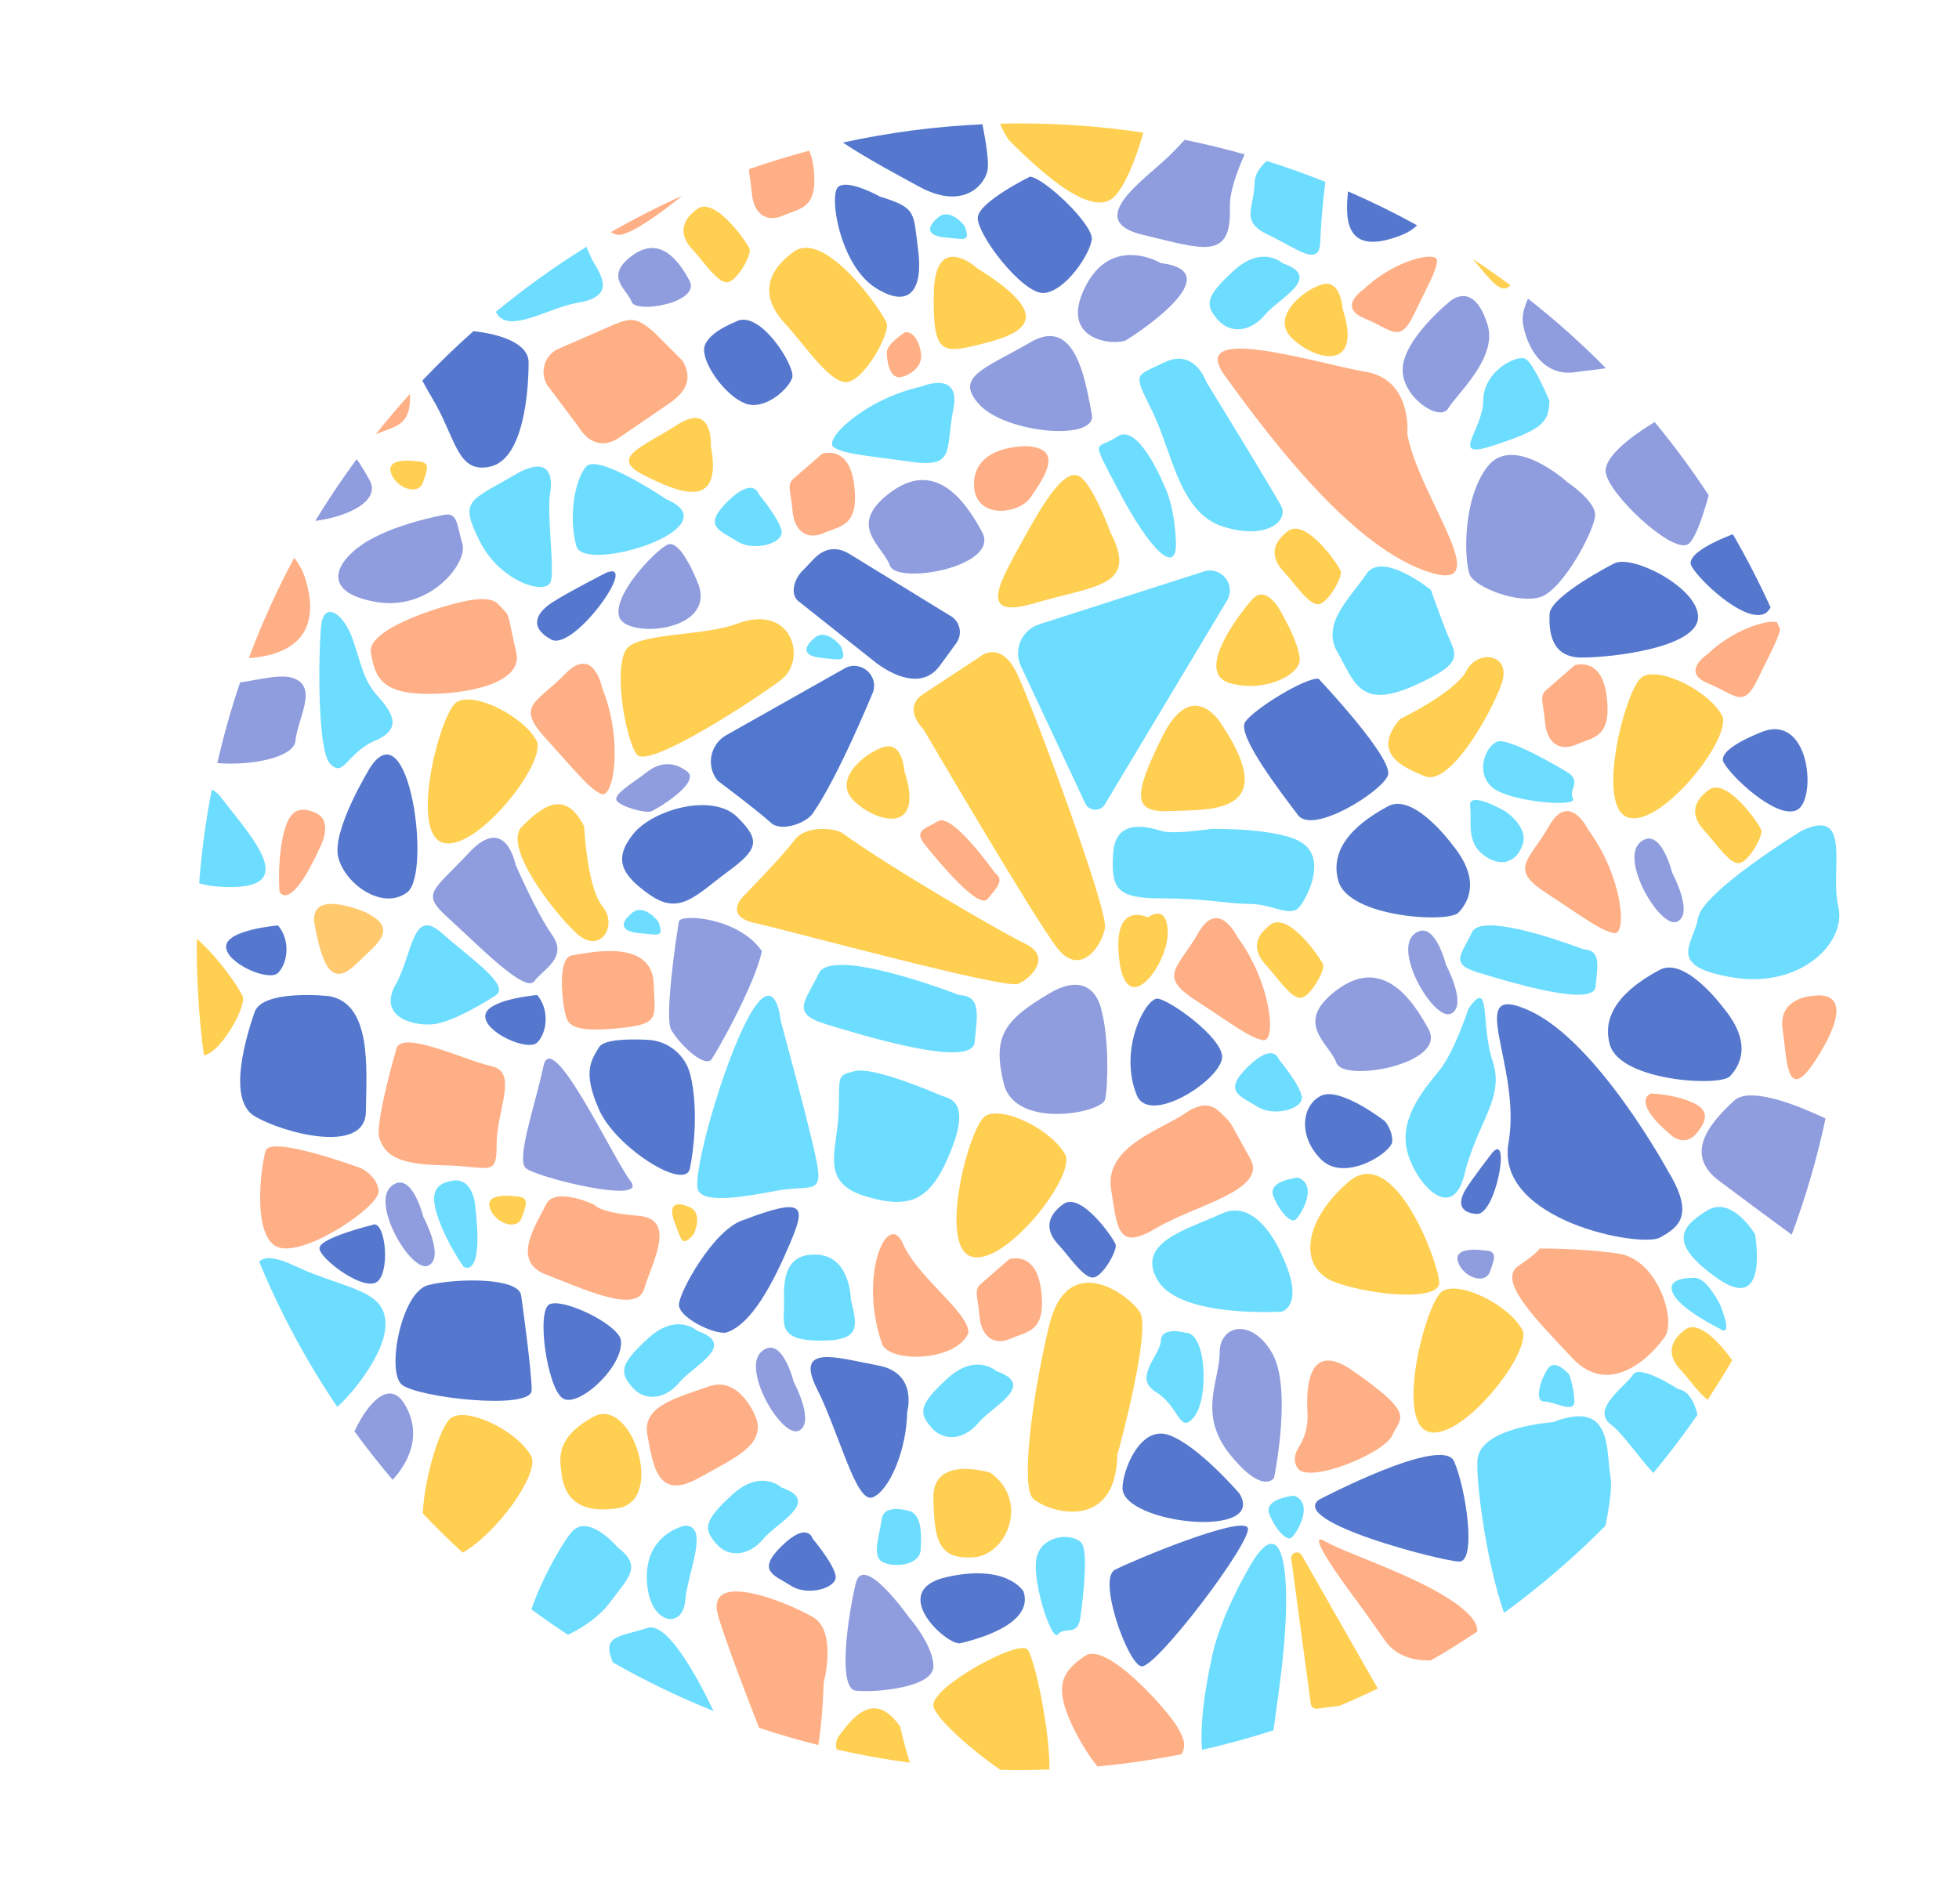 <?xml version="1.0" encoding="UTF-8"?>
<svg xmlns="http://www.w3.org/2000/svg" id="Calque_1" viewBox="0 0 963 936">
  <defs>
    <style>.cls-1{fill:none;}.cls-2{fill:#ffaf85;}.cls-3{fill:#ffaf84;}.cls-4{fill:#ffc96e;}.cls-5{fill:#ffcf52;}.cls-6{fill:#8f9dde;}.cls-7{fill:#6dddff;}.cls-8{fill:#5578ce;}.cls-9{fill:#5277ce;}</style>
  </defs>
  <rect class="cls-1" x="-1107" y="-1107.32" width="3096.97" height="1623.47"></rect>
  <path class="cls-1" d="m864.05,333.87c-7.14,14.84-10.64,7.73-24.38,2.11-13.74-5.62-.35-14.32-.35-14.32,12.38-11.93,28.89-17.13,34.22-15.8-1.04-2.42-2.09-4.84-3.17-7.24-.85,1.56-1.92,2.7-3.2,3.22-10.14,4.11-32.03-16.68-35.68-23.57-3.65-6.89,19.87-15.41,19.87-15.41.18-.06.34-.09.52-.14-3.79-6.53-7.76-12.94-11.9-19.24-3.47,12.58-7.17,22.63-10.52,24.24-8.21,3.95-39.54-25.55-40.14-35.89-.56-9.5,20.64-22.3,24.11-24.33-7.6-9.18-15.6-18-23.96-26.47-5.61.81-11.06,1.33-15.15,1.93-13.79,2.03-22.71-8.92-25.55-23.11-.82-4.1.34-8.63,2.38-13.03-2.82-2.21-5.68-4.38-8.56-6.52-.78.65-1.56,1.14-2.3,1.37-4.39,1.34-10.69-7.88-16.28-14.36-8.89-5.86-18.02-11.39-27.38-16.55-2.02,1.93-4.45,3.55-7.37,4.7-27.25,10.77-28.24-6.17-26.59-21.39-3.7-1.61-7.42-3.17-11.17-4.67-1.47,11.42-2.28,22.79-2.48,29.46-.41,12.93-11.35,3.29-25.55-3.39-14.19-6.68-6.89-13.19-6.75-25.54.05-4.17,2.6-7.8,5.94-10.79-3.6-1.13-7.21-2.21-10.85-3.24-3.93,8.99-7.48,18.4-7.24,26.38.77,26.15-13.54,20.07-42.72,13.19-29.17-6.89-.02-26.57,12.14-38.12,2.58-2.45,5.44-5.43,8.34-8.59-6.71-1.36-13.48-2.55-20.31-3.58-3.8,13.53-8.93,25.97-14.19,31.42-11.56,11.97-39.54-15.61-50.76-26.56-1.95-1.91-3.78-5.18-5.47-9.25-2.89.07-5.78.18-8.66.31,1.8,9.2,3.33,19.16,2.44,22.93-1.82,7.7-12.57,19.23-33.66,7.69-10.07-5.51-25.25-13.52-37.39-21.62-5.55,1.22-11.07,2.54-16.53,3.99.94,2.15,1.7,4.86,2.12,8.35,2.43,20.27-6.64,19.87-14.87,23.52-8.24,3.65-14.58-.75-15.46-10.92-.53-6.11-1.46-9.49-1.37-11.89-11.2,3.9-22.18,8.26-32.91,13.1-11.62,9.6-26.29,19.6-31.38,19.22-1.34-.1-2.53-.61-3.61-1.35-4.07,2.33-8.08,4.76-12.05,7.22,1.32,3.29,2.59,6.12,3.69,7.91,5.08,8.31,9.14,16.83-8.3,19.67-13.94,2.27-34.35,16.04-39.9,4.39-3.75,3.1-7.42,6.28-11.05,9.51,13.5,1.44,27.13,6.12,27.13,15.33,0,14.43-2.43,47.61-18.86,51.26-16.42,3.65-16.73-13.99-28.59-33.76-1.86-3.09-3.44-5.92-4.8-8.53-2.04,2.15-4.06,4.32-6.05,6.52.68,15.92-7.61,15.87-15.22,19.24-.54.24-1.04.35-1.56.52-3.22,4.05-6.37,8.15-9.44,12.32,2.37,3.33,4.51,6.89,6.39,10.41,5.65,10.54-11.81,18.06-26.72,19.95-3.6,5.94-7.04,11.99-10.34,18.13,2.37,3.11,4.42,6.81,5.7,11.15,5.17,17.64,2.13,34.97-25.85,38.01-.74.08-1.46.1-2.18.1-1.49,3.98-2.94,7.98-4.31,12.03,10.24-1.46,20.67-4.55,26.97-1.8,11.1,4.84,1.42,19.18.2,30.73-.79,7.48-20.17,12.15-38.36,10.73-.99,4.33-1.88,8.69-2.73,13.07,1.54.64,3.03,1.77,4.4,3.57,15.61,20.48,41.77,47.44-2.23,44-3.18-.25-5.93-.83-8.36-1.63-.69,9.04-1.05,18.17-1.14,27.37,11.51,10.08,21.79,25.71,22.62,28.58,1.42,4.87-9.93,25.95-18.45,28.56-.23.07-.48.06-.72.1,4.67,35.5,13.96,69.55,27.22,101.54,2.08-2.38,6.9-2.96,17.46,2.01,25.85,12.16,46.87,11.25,44.42,31.63-1.33,11.03-12.45,27.48-23.48,37.76,2.73,4.05,5.56,8.03,8.44,11.97,6.86-14.82,17.4-25.25,24.51-13.61,10.64,17.43-1.11,32.48-5.76,37.4,4.79,5.63,9.72,11.14,14.8,16.5,1.02-19.05,8.98-43.8,14.06-47.01,8.55-5.4,33.39,7.09,39.56,19.46,2.96,9.28-17.34,37.45-33.96,46.89,10.74,9.89,22.02,19.2,33.79,27.89,4.32-13.15,13.92-30.89,19.58-37.8,8.21-10.04,22.81,7.3,22.81,7.3,12.31,9.53,5.47,14.6-4.26,27.67-4.46,5.99-12.48,11.7-20.2,15.33,7.22,4.75,14.59,9.29,22.11,13.58-5.81-13.59,3.36-12.45,16.92-16.96,9.54-3.17,23.89,22.82,32.54,40.85,7.36,2.95,14.82,5.7,22.38,8.23-6.93-17.66-15.7-40.62-19.93-54.34-7.6-24.63,34.67-6.99,46.53,0,11.86,6.99,5.17,32.24,5.17,32.24-.47,13.11-1.42,23.05-2.66,30.62,2.98.75,5.98,1.48,8.98,2.16-.45-2.48-.23-4.7,1.03-6.44,7.78-10.7,17.98-22.28,30.28-4.82,0,0,1.74,8.59,4.76,17.75,14.57,1.95,29.38,3.14,44.4,3.49-15.02-10.37-32.13-25.74-32.87-31.42-1.22-9.33,42.66-33.3,46.4-27.57,3.86,5.91,10.99,41.1,10.63,58.83,7.92-.28,15.78-.78,23.57-1.5-5.89-7.36-11-16.62-14.05-23.97-7.13-17.15-2.05-23.6,8.16-30.47,10.21-6.86,39.28,25.46,45.08,34.82,4.98,8.05,3.52,10.76,2.29,13.58,3.33-.66,6.65-1.37,9.96-2.11-1.6-17.92,4.67-44.45,4.67-44.45,0,0,2.33-17.26,19.08-46.27,16.75-29,21.9,4.78,13.91,62.64-1,7.26-1.82,13.34-2.52,18.45,11.04-3.57,21.87-7.57,32.47-12.03l-11.02,1.42c-1.52.2-2.91-.87-3.11-2.39l-9.59-71.28c-.41-3.03,3.66-4.41,5.18-1.75l37.35,65.51c8.9-4.3,17.62-8.92,26.15-13.84-8.53.34-17.36-2.28-22.39-9.46-13.79-19.67-18.04-25.14-18.04-25.14,0,0-22.71-30.61-11.56-23.92,11.15,6.69,58.59,21.09,72.18,37.71,1.86,2.27,2.64,4.5,2.62,6.61,4.43-2.96,8.79-6.02,13.09-9.15-8.86-25.6-13.73-64.43-13.06-75.11,1.03-16.22,37.09-18.65,37.09-18.65,29.6-11.35,25.95,13.38,28.38,27.34.68,3.92-.33,12.84-2.57,23.6,8.22-8.31,16.09-16.97,23.57-25.96-7.48-8.11-15.27-19.65-20.79-23.77-10.33-7.7,7.49-19.06,10.74-24.5,3.24-5.44,22.3,7.07,22.3,7.07,4.68.6,7.84,5.77,9.48,12.59,1.69-2.44,3.35-4.89,4.98-7.37-4.19-3.04-9.06-10.11-13.34-14.73-5.94-6.39-6.39-13.47,2.43-19.87,6.76-4.9,17.81,7.76,22.97,15.18,11.41-19.6,21.21-40.24,29.24-61.75-11.92-8.77-26.48-19.53-35.9-26.64-18.25-13.79-2.43-30.01,7.7-39.33,8.28-7.62,35.23,4.26,44.81,8.87,5.78-27.24,8.85-55.49,8.85-84.46,0-55.29-11.1-107.99-31.17-156-.96,4.81-4.69,11.32-11.01,24.45Zm-17.26,18.4c3.82,11.97-31.04,55.37-46.82,49.47-15.78-5.9-.69-63.91,7.27-68.93,8.55-5.4,33.39,7.09,39.56,19.46Zm19.06,55.87c.8,2.74-5.6,14.62-10.39,16.08-4.8,1.47-11.88-9.69-17.81-16.08-5.94-6.39-6.39-13.47,2.43-19.87s24.98,17.13,25.78,19.87Zm-41.31,44.94c-8.28,3.95-28.37-30.26-18.33-38.92,10.04-8.66,15.81,14.89,15.81,14.89,0,0,10.8,20.07,2.52,24.03Zm-72.33,43.94c33.45,15.51,67.87,78.9,67.87,78.9,12.96,21.34,5.43,27.24-4,32.46-9.43,5.22-81.2-8.26-74.51-46.58,6.69-38.32-22.81-80.29,10.64-64.78Zm-165.14,199.41c-7.3,9.34-7.3-5.08-18.86-12.07-11.56-6.99,2.13-17.94,2.43-25.27.3-7.32,12.16-3.88,12.16-3.88,10.2-.22,11.56,31.88,4.26,41.22Zm22.2,37.8c13.84,22.68-57.54,14.9-57.48-2.74.03-8.43,8.52-31.02,22.81-26.02,14.29,5,34.67,28.75,34.67,28.75Zm-128.29-34.77c-6.98,8.35-16.94,9.49-23.14,2.34-6.2-7.15-6.37-11.1,7.82-24.07,14.19-12.98,24.13-3.65,24.13-3.65,20.07,6.89-1.83,17.03-8.81,25.38Zm-2.85,66.2c-16.79.81-18.9-8.11-19.3-29.33-.41-21.22,27.98-12.32,27.98-12.32,19.46,13.89,8.11,40.85-8.68,41.66Zm-44.34-104.41c-12.16-34.06,2.54-66.91,10.04-49.88,7.5,17.03,32.24,33.46,32.24,43.79-5.47,13.7-36.8,15.21-42.27,6.08Zm18.81,100.36c-.35,8.52-14.25,9.12-19.12,6.08-4.87-3.04-1.22-12.77,0-20.99,1.22-8.21,14.6-3.55,14.6-3.55,4.87,3.14,4.87,9.93,4.52,18.45ZM166.31,421.6c-3.51-13.38,15.93-44.71,15.93-44.71,19.1-28.28,29.86,52.61,18,61.74-11.86,9.12-30.41-3.65-33.93-17.03Zm8.28,52.75c-11.76,11.19-16.22-.24-19.87-19.46-3.65-19.22,25.42-6.23,25.42-6.23,15.69,8.21,6.21,14.5-5.55,25.68Zm19.83,9.78c8.55-15.29,8.21-38.41,22.77-25.43,14.57,12.98,34.29,25.94,26.22,30.81,0,0-19.91,13.05-30.59,14.03-10.67.98-26.96-4.12-18.41-19.41Zm121.98-250.59c-17.03-8.63-.91-13.57,16.73-24.82s16.32,10.64,16.32,10.64c5.98,32.23-16.01,22.82-33.05,14.19Zm45.84,73.1c27.01-10.13,34.32,16.93,22.38,27.05-6.47,5.48-65.69,45.13-71.58,37.23s-12.36-46.44-3.87-53.1c8.48-6.66,37.52-5.35,53.08-11.18Zm-4.48-60.22c12.77-12.47,15.21-3.47,15.21-3.47,0,0,10.34,12.29,11.25,18.24.91,5.95-13.69,10.17-21.9,4.88-8.21-5.29-17.33-7.18-4.56-19.65Zm342.33,34.02c-38.12-13.83-78.46-68.89-97.93-95.65-19.46-26.76,46.02-5.88,69.14-2.03,23.11,3.85,20.48,30.61,20.48,30.61,5.88,31.83,46.43,80.9,8.31,67.06Zm69.74,98.78c8.37,4.8.81,8.92,3.41,13.38s-31.79,1.62-39.9-5.68c-8.11-7.3-3.24-19.87,2.55-22.3,5.79-2.43,33.94,14.6,33.94,14.6Zm-9.75-40.01l13.93-12.12s13.38-4.87,15.81,15.41-6.63,19.87-14.87,23.52c-8.24,3.65-14.58-.75-15.46-10.92-.89-10.17-2.93-12.82.59-15.88Zm-37.41,57.08c-.94-8.07,17.16,2.49,17.16,2.49,0,0,11.76,7.6,8.65,16.52-3.11,8.92-11.08,11.35-19.42,4.87-8.34-6.49-5.45-15.81-6.38-23.88Zm15.36-59.8c-5.5,15.12-25.33,50.01-37.62,45.11-12.29-4.9-26.03-11.94-12.14-28.16,0,0,27.07-13.02,32.67-23.78s22.59-8.3,17.09,6.83Zm-55.78,44.76c-3.24,8.11-36.9,29.2-44.2,19.46-7.3-9.73-30.41-39.33-25.95-45.82,4.46-6.49,30.01-22.13,36.09-21.2,0,0,37.3,39.45,34.06,47.56Zm-10.54-99.11c7.7-11.53,31.7,7.88,31.7,7.88,0,0,2.76,8.11,7.37,20.04,4.61,11.93,10.8,15.24-15.96,27.16-26.76,11.92-29.2-2.6-37.4-16.64-8.21-14.05,6.58-26.91,14.29-38.43Zm-96.51,116.59c-18.25.85-18.65-6.94-3.65-36.94,15-30.01,29.2-5.27,29.2-5.27,29.6,44.6-7.3,41.36-25.55,42.21Zm-4.06,9.82c6.08,1.76,24.18-1.04,24.18-1.04,0,0,35.02-.71,45.56,7.4s2.43,25.14-1.97,30.78c-4.4,5.64-13.35-1.16-24.03-1.28-13.28-.15-21.44-2.74-43.61-2.74s-25.27-4.46-24.05-22.3c1.22-17.84,17.84-12.57,23.92-10.82Zm-6.89,42.44s9.73-7.49,9.73,7.75-20.07,43.15-23.78,13.28c-3.7-29.86,14.04-21.03,14.04-21.03Zm4.87,39.95c5.78.61,31.49,18.85,31.63,28.59.16,10.95-35.72,34.25-41.97,18.86-9.16-22.56,4.56-48.05,10.34-47.44Zm18.49.75c-18.65-12.16-8.52-15.61,1.42-33.05,9.93-17.44,19.26,2.03,19.26,2.03,16.83,22.71,19.26,51.9,12.57,50.69-6.69-1.22-14.6-7.5-33.25-19.67Zm25.87,32.69c12.77-12.47,15.21-3.47,15.21-3.47,0,0,10.34,12.29,11.25,18.24.91,5.95-13.69,10.17-21.9,4.88s-17.33-7.18-4.56-19.65Zm8.76-50.01c-5.94-6.39-6.39-13.47,2.43-19.87s24.98,17.13,25.78,19.87-5.6,14.62-10.39,16.08c-4.8,1.47-11.88-9.69-17.81-16.08Zm34.74,12.47c21.55-16.27,36.23,2.29,45.35,19.3,9.12,17.01-41.97,26.17-45.35,16.44-3.38-9.73-21.55-19.46,0-35.74Zm38-27.42c10.04-8.66,15.81,14.89,15.81,14.89,0,0,10.8,20.07,2.52,24.03-8.28,3.95-28.37-30.26-18.33-38.92Zm-37.05-26.25c-5.17-17.94,11.86-30.11,24.53-36.86,12.67-6.75,31.43,18.91,31.43,18.91,14.29,17.33,7.91,28.28,3.04,33.45s-53.83,2.43-59-15.51Zm1.18-152.3c.8,2.74-5.6,14.62-10.39,16.08-4.8,1.47-11.88-9.69-17.81-16.08-5.94-6.39-6.39-13.47,2.43-19.87s24.98,17.13,25.78,19.87Zm-27.54,23.55s6.08,10.34,7.3,18.86c1.22,8.52-17.44,17.44-34.31,12.57-16.87-4.87,2.68-31.63,10.79-40.95s16.22,9.53,16.22,9.53Zm-28.44-9.11l-59.98,100.09c-2.27,3.78-7.84,3.5-9.71-.49l-31.59-67.41c-3.82-8.15.39-17.8,8.96-20.56l80.66-25.89c8.65-3.06,16.38,6.39,11.66,14.26Zm-346.64,111.15c9.33-9.38,21.18-19.27,30.66-.13,0,0,1.37,30.01,9.08,39.37s-1.22,24.03-12.98,13.05c-11.76-10.99-36.09-42.9-26.76-52.29Zm6.08,75.97c-4.56,6.08-28.59-18.86-42.27-31.17-13.69-12.31-7.6-12.93,10.34-32.16,17.94-19.23,22.75,5.85,22.75,5.85,0,0,10.1,23.42,18.01,34.67,7.91,11.25-4.26,16.73-8.82,22.81Zm18.65-12.77c8.11-1.22,39.43-8.67,40.14,14.22.5,16.02,3.24,19.44-15.81,21.46-19.06,2.03-24.74,0-26.76-4.05s-5.68-30.41,2.43-31.63Zm36.63-89.98c5.94-4.72,12.95-5.77,19.93-.4,6.99,5.37-15.26,18.85-17.92,19.68-2.67.83-14.94-2.31-16.74-5.44-1.8-3.13,8.79-9.12,14.73-13.84Zm10.03-111.81c6.87-3.7,15.54,19.76,15.54,19.76,7.86,23.06-34.7,26.19-38.87,16.08-4.18-10.11,16.46-32.15,23.33-35.84Zm-13.46,190.89c-9.18-.79-9.98-4.68-3.9-9.85,6.08-5.17,13.08,4.19,13.08,4.19,3.05,8.06,0,6.46-9.18,5.67Zm5.32-18.63c-14.6-10.06-18.25-17.92-8.52-30.09,9.73-12.16,38.93-20.27,51.01-8.52,12.09,11.76,10.21,16.22-4.79,27.21s-23.11,21.45-37.71,11.39Zm134.22-81.58s-10.91-10.27,0-17.44l27.17-17.84s10.63-10.14,19.3,8.92c8.68,19.06,44.36,115.16,42.74,124.08-1.62,8.92-12.16,24.33-23.52,9.73-11.35-14.6-65.69-107.45-65.69-107.45Zm31.58,83.35c-4.48,5.56-23.86-18.05-30.28-25.84-6.42-7.8-1.22-8.08,5.83-12.36,7.06-4.28,27.98,25.46,27.98,25.46,4.86,3.53.95,7.18-3.53,12.74Zm-15.49-125.7l-8.1,11.1c-7.7,10.55-20.39,6.53-30.97-1.15l-37.96-30.15c-5.05-3.24-2.78-11.43,1.58-15.55l5.51-5.75c5.24-5.46,11.49-6.22,17.85-2.11l48.91,30.01c4.99,2.61,6.49,9.05,3.17,13.61Zm-50.56,77.22c-11.35-11.35,9.33-25.95,16.83-26.52,7.5-.57,8.31,12.36,8.31,12.36,10.14,31.26-13.79,25.51-25.14,14.16Zm-15.26-69.93c-9.18-.79-9.98-4.68-3.9-9.85,6.08-5.17,13.08,4.19,13.08,4.19,3.05,8.06,0,6.46-9.18,5.67Zm10.26,5.5c7.67-5.04,17.43,2.29,14.74,11.06,0,0-17.33,42.32-29.8,59.96-3.44,4.86-15.59,8.98-20.38,4.56-6.15-5.68-26.28-20.78-26.28-20.78-5.66-7-3.89-17.38,3.77-22.1l57.95-32.7Zm-80.76,124.03c.7-4.02,29.47-1.98,40.75,14.5-2.97,15.96-23.61,52.48-25.04,53.62-4.24,3.38-16.32-8.92-19.56-15.02s2.43-44.99,3.85-53.1Zm34.67,46.23c12.98-23.11,15.29,2.18,15.29,2.18,2.31,8.94,15.13,55.4,17.96,70.81,2.84,15.41-3.65,10.14-19.87,13.15-16.22,3.02-34.87,6.31-38.52,0-3.65-6.31,12.16-63.03,25.14-86.14Zm34.06-20.68c6.49-13.79,69.06,10.6,69.06,10.6,11.07.47,8.79,10.08,7.58,23.21-1.22,13.13-55.15-3.4-72.99-8.84-17.84-5.44-10.14-11.19-3.65-24.97Zm-31.22-24.73c-16.11-3.52-5.68-13.36-5.68-13.36,0,0,19.44-19.91,24.59-27.04,6.01-8.34,20.82-6.14,24.07-3.78,22.13,16.07,76.68,48,89.8,54.32,13.12,6.32,3.01,16.99-3.59,19.72-6.6,2.73-113.08-26.34-129.19-29.85Zm144.35,34.67c22.5-13.38,25.85,8.21,25.85,8.21,3.65,13.08,3.35,37.1,1.78,43.79-1.57,6.69-44.35,14.9-49.83-7.91s-.3-30.72,22.2-44.1Zm34.61-246.68c-14.86-28.33-11.5-19.93-.93-27.23,10.57-7.3,23.49,25.22,23.49,25.22,0,0,4.46,8.44,5.27,26.26.81,17.82-12.98,4.07-27.83-24.25Zm-4.3,20.1c13.89,26.68-7.81,25.87-37.24,34.59-29.43,8.72-16.8-11.16-4.63-33.2,12.16-22.05,21.29-34.52,27.98-28.07,6.69,6.45,13.89,26.68,13.89,26.68Zm-67.11-24.92c.91-18.55,26.15-17.64,26.15-17.64,18.55,1.22,7.91,15.81,1.82,24.94-6.08,9.12-28.89,11.25-27.98-7.3Zm2.82-37.9c-12.99-13.87,2.35-17.76,25.16-30.96,22.81-13.21,27.07,21.72,29.92,35.41,2.86,13.69-42.09,9.43-55.08-4.44Zm1.16,62.48c9.12,17.01-41.97,26.17-45.35,16.44s-21.55-19.46,0-35.74c21.55-16.27,36.23,2.29,45.35,19.3Zm-14.16-60.36c-4,19.67,1.37,28.93-20.68,25.81-22.05-3.12-32.14-3.59-37.98-7.08-5.84-3.49,15.21-23.87,42.82-29.89,0,0,19.83-8.52,15.84,11.15Zm-48.72,37.3c2.43,20.27-6.64,19.87-14.87,23.52s-14.58-.75-15.46-10.92-2.93-12.82.59-15.88l13.93-12.12s13.38-4.87,15.81,15.41Zm-92.25,6.99c32.84,13.99-40.45,36.8-44.34,22.97-3.89-13.83-.98-32.4,4.8-39.11,5.78-6.71,39.54,16.14,39.54,16.14Zm-29.65,36.04c16.57-6.84-15.97,38.93-27.07,32.84-11.1-6.08-7.15-13.08,0-17.89,7.15-4.81,27.07-14.96,27.07-14.96Zm-20.16,49.75c13.98-14.4,18.14,6.78,18.14,6.78,10.61,26.2,5.66,55.07-.51,52.22-6.17-2.85-12.26-10.92-27.27-27.36-15.01-16.45-4.34-17.25,9.64-31.64Zm-13.82,33.32c3.82,11.97-31.04,55.37-46.83,49.47-15.78-5.9-.69-63.91,7.27-68.93,8.55-5.4,33.39,7.09,39.56,19.46Zm.08,124.55c6.39,7.66,4.56,18.79,0,23.32s-25.85-4.83-25.55-13.05,25.55-10.28,25.55-10.28Zm-10.71,98.98c6.93.21,5.54,3.55,3.1,10.44-2.43,6.89-13.79,2.43-15.81-5.14-2.03-7.57,12.71-5.3,12.71-5.3Zm13.77-64.09c4.1-19.41,33.93,44.93,42.85,56.69,8.92,11.76-46.63-2.03-51.54-6.46-4.9-4.44,4.58-30.82,8.68-50.23Zm27.31,21.45c-8.14-18.55-4.02-24.03,0-30.72,2.3-3.83,14.22-4.09,23.98-3.62,10.01.49,18.53,7.48,20.91,17.21,4.13,16.98,1.53,38.02-.25,46.14-2.43,11.08-36.49-10.47-44.64-29.02Zm44.36,47.85c7.34,3.14,2.07,13.57,2.07,13.57-5.86,6.32-5.78,2.87-9.16-5.7-3.38-8.57-.25-11.02,7.09-7.88Zm3.91,60.9c20.07,6.89-1.83,17.03-8.81,25.38-6.98,8.35-16.94,9.49-23.14,2.34s-6.37-11.1,7.82-24.07c14.19-12.98,24.13-3.65,24.13-3.65Zm-9.01-12.79c0-6.08,17.03-37.1,31.63-41.66,31.02-11.86,30.72-6.69,22.81,11.86-7.91,18.55-18.54,39.48-31.32,43.49-6.69.78-23.11-7.6-23.11-13.69Zm40.6,22.97c10.04-8.66,15.81,14.89,15.81,14.89,0,0,10.8,20.07,2.52,24.03-8.28,3.95-28.37-30.26-18.33-38.92Zm11.1-25.49c-.41-10.73,1.04-23.36,16.87-22.1,15.83,1.26,15.98,22.1,15.98,22.1,3.13,13.04,5.27,20.46-15.98,20.12-21.25-.34-16.46-9.39-16.87-20.12Zm26.76-91.34c.81-18.54-1.62-18.77,8.11-21.08,9.73-2.31,42.17,11.99,42.17,11.99,3.22,1.37,15,1.68,5.27,26.41-9.73,24.73-19.46,30.01-42.17,23.21-22.71-6.79-14.19-22-13.38-40.54Zm72.15,1.07c8.55-5.4,33.39,7.09,39.56,19.46,3.82,11.97-31.04,55.37-46.83,49.47-15.78-5.9-.69-63.91,7.27-68.93Zm38.29,43.28c8.82-6.39,24.98,17.13,25.78,19.87.8,2.74-5.6,14.62-10.39,16.08-4.8,1.47-11.88-9.69-17.81-16.08-5.94-6.39-6.39-13.47,2.43-19.87Zm23.52-7.51c-3.19-20.83,24.94-29.2,36.34-37.1,11.4-7.91,15.87-1.89,19.46,1.57,3.93,3.78,3.8,5.12,12.62,20.63,8.82,15.51-26.91,22.81-45.92,34.06-19.01,11.25-19.31,1.67-22.5-19.16Zm22.96,45.03c-10.95-18.58,13.79-24.81,31.63-32.92,17.84-8.11,29.32,20.29,29.32,20.29,11.88,25.15,0,27.98,0,27.98,0,0-50,3.23-60.94-15.34Zm56.77-41.65c-2.84-7.52,12.16-8.89,12.16-8.89,10.54,3.87.81,19.65-1.56,20.87-2.37,1.22-7.76-4.46-10.6-11.98Zm23.52-49.15c9.43-4.56,31.32,12.47,31.32,12.47,0,0,3.95,4.56,3.65,10.04-.3,5.47-23.42,20.38-34.97,8.82-11.56-11.56-9.43-26.76,0-31.32Zm13.55,42.27c22.67-19.46,44.54,40.75,44.54,49.65s-31.32,6.61-50.52,0c-19.2-6.61-16.69-30.19,5.99-49.65Zm28.62-15.61c-3.65-15.81,8.52-30.01,15.92-39.06s14.36-30.45,14.36-30.45c11.22-15.98,5.81,7.87,11.89,25.88,6.08,18.01-7.7,30.24-13.79,55.38s-24.73,4.05-28.38-11.76Zm37.75,49.35c6.93.21,5.54,3.55,3.1,10.44-2.43,6.89-13.79,2.43-15.81-5.14-2.03-7.57,12.71-5.3,12.71-5.3Zm-3.37-17.91c-9.29-.59-8.84-6.49-5.58-11.92,3.26-5.43,13.38-18.41,13.38-18.41,8.91-9.73,1.49,30.92-7.8,30.33Zm58.4-111.69c-.96,10.41-43.71-2.7-57.85-7.01s-8.04-8.87-2.89-19.79c5.14-10.93,54.74,8.41,54.74,8.41,8.78.37,6.97,7.99,6.01,18.4Zm-24.25-46.06c-18.65-12.16-8.52-15.61,1.42-33.05,9.93-17.44,19.26,2.03,19.26,2.03,16.83,22.71,19.26,51.9,12.57,50.69-6.69-1.22-14.6-7.5-33.25-19.67Zm33.25-161.99c8.82-4.87,42.17,12.16,41.36,26.76-.81,14.6-42.17,19.46-57.17,19.46s-16.22-12.57-15.81-21.44c.41-8.87,31.63-24.79,31.63-24.79Zm-9.22-23.92c0,6.99-15.81,37.1-27.07,40.45-11.25,3.35-31.63-4.87-34.43-10.72-2.8-5.85-4.2-37.03,8.58-53.45,12.77-16.42,39.23,7.6,39.23,7.6,0,0,13.69,9.12,13.69,16.12Zm-34.45-76.79c4.18,1.87,11.98,20.84,11.98,20.84-.47,10.54-3.18,13.79-26.7,21.6-23.52,7.81-6.08-6.6-5.91-21.6.18-15,16.45-22.71,20.62-20.84Zm-18.37-16.47c4.87,16.22-15.41,34.06-19.46,40.95-4.05,6.89-23.5-5.87-22.3-20.27,1.2-14.41,22.3-31.63,22.3-31.63,6.34-5.81,14.6-5.27,19.46,10.95Zm-60.93-17.66c15.05-14.51,36.23-19.08,35.98-14.05s-4.11,11.42-11.26,26.26-10.64,7.73-24.38,2.11c-13.74-5.62-.35-14.32-.35-14.32Zm-18.69-2.69c7.5-.57,8.31,12.36,8.31,12.36,10.14,31.26-13.79,25.51-25.14,14.16-11.35-11.35,9.33-25.95,16.83-26.52Zm-45.27-6.42c14.19-12.98,24.13-3.65,24.13-3.65,20.07,6.89-1.83,17.03-8.81,25.38s-16.94,9.49-23.14,2.34c-6.2-7.15-6.37-11.1,7.82-24.07Zm-13.38,54.74s33.66,54.74,36.9,61.23c3.24,6.49-6.49,16.63-28.38,9.93-21.9-6.69-25.14-36.29-34.87-56.26-9.73-19.97-9.33-17.33,5.68-24.6,15-7.27,20.68,9.7,20.68,9.7Zm-22.4-58.49c34.67,4.26-11.86,34.67-16.73,37.71s-33.76,1.22-20.68-25.55c13.08-26.76,37.41-12.16,37.41-12.16Zm-89.92-23.01c1.62-7.7,25.55-19.46,25.55-19.46,6.89.41,31.22,23.52,30.41,30.82-.81,7.3-12.98,25.55-23.52,26.36-10.54.81-34.06-30.01-32.44-37.71Zm3.85,62.24c-21.29,5.47-26.15,6.69-25.55-24.52.61-31.21,21.61-11.98,21.61-11.98,36.21,22.5,25.22,31.02,3.93,36.49Zm-23.49-61.65c6.08-5.17,13.08,4.19,13.08,4.19,3.05,8.06,0,6.46-9.18,5.67s-9.98-4.68-3.9-9.85Zm-17.87,78.38c-5.78,1.52-7.3-7.6-7.3-12.01s9.12-10.04,9.12-10.04c5.32-.15,7.75,7.76,7.75,12.01s-3.8,8.52-9.58,10.04Zm-31.02-93.58c5.07-3.67,20.27,4.89,20.27,4.89,18.32,5.66,16.42,7.7,18.86,26.35,2.43,18.65-3.65,29.6-21.09,18.45-17.44-11.15-23.11-46.02-18.04-49.69Zm-22.04,32.05c15.67-11.35,44.35,30.41,45.76,35.28,1.42,4.87-9.93,25.95-18.45,28.56-8.52,2.61-21.09-17.21-31.63-28.56-10.54-11.35-11.35-23.92,4.31-35.28Zm-.66,61.7c-1.42,5.54-13.58,16.56-23.11,12.91s-20.48-18.65-20.27-26.56c.2-7.91,15.41-13.58,15.41-13.58,11.71-6.9,29.4,21.69,27.98,27.24Zm-46.73-82.76c8.82-6.39,24.98,17.13,25.78,19.87.8,2.74-5.6,14.62-10.39,16.08-4.8,1.47-11.88-9.69-17.81-16.08-5.94-6.39-6.39-13.47,2.43-19.87Zm-32.3,23.17c13.54-10.23,22.76,1.44,28.5,12.13,5.73,10.69-26.37,16.44-28.5,10.33-2.13-6.11-13.54-12.23,0-22.46Zm-35.82,45.55l25.99-11.34c9.85-4.3,12.39-3.87,20.63,3.02l14.29,14.29c5.02,8.81,1.76,15.21-6.6,20.94l-24.56,16.82c-7.67,5.25-15.15,2.76-19.93-5.21l-15.53-20.69c-3.86-6.44-1.18-14.81,5.71-17.82Zm-21.8,62.12c21.9-12.89,17.64,8.28,17.64,8.28-1.82,10.9,2.13,36.54.33,43.84s-24.66.91-35-19.58c-10.34-20.5-4.87-19.65,17.03-32.54Zm-19.77,61.24c10.95-1.22,11.62,2.34,14.29,4.87,3.46,3.26,2.43,4.26,6.39,20.93s-28.89,21.35-47.44,20.43c-18.55-.91-22.2-8.27-24.03-20.43-1.82-12.16,39.84-24.58,50.79-25.79Zm-28.3-68.01c6.93.21,5.54,3.55,3.1,10.44-2.43,6.89-13.79,2.43-15.81-5.14-2.03-7.57,12.71-5.3,12.71-5.3Zm-26.75,40.95c14.6-10.04,40.13-14.56,40.13-14.56,6.92-1.49,6.4,5.14,9.14,14.26,2.74,9.12-15.61,32.87-41.97,28.59-26.35-4.28-21.9-18.25-7.3-28.28Zm-19.93,38.32c2.13-10.51,11.1-3.79,15.3,8.28,4.2,12.07,5.12,19.91,12.14,27.76s12.86,16.09-1.12,22.05c-13.98,5.96-15.32,18.62-22.2,11.3s-5.48-62.65-4.12-69.38Zm-19.27,106.45c2.55-13.24,7.15-16.79,16.11-12.97,8.95,3.81,2.92,15.9,2.92,15.9-15.49,34.28-20.46,22.91-20.46,22.91,0,0-1.12-12.6,1.43-25.84Zm-27.68,52.74c.3-8.21,25.55-10.28,25.55-10.28,6.39,7.66,4.56,18.79,0,23.32s-25.85-4.83-25.55-13.05Zm13.96,32.4c3.95-11.56,36.8-7.91,36.8-7.91,20.98,3.95,18.25,35.58,17.94,56.87-.3,21.29-41.06,10.34-54.74,2.13-13.69-8.21-3.95-39.54,0-51.09Zm12.04,115.65c-13.51-4.17-9-39.62-6.6-47.53,2.4-7.91,46.86,8.54,46.86,8.54,0,0,7.91,3.63,8.71,11.1.8,7.48-35.47,32.06-48.97,27.89Zm48.97,16.21c-5.89,6.87-29.39-10.82-29.08-15.93s25.85-11.31,25.85-11.31c6.08-3.35,9.12,20.38,3.23,27.24Zm.42-69.62c-2.64-6.69,8.11-43.59,8.11-43.59,1.42-10.95,33.86,5.07,47.04,7.91,13.18,2.84,2.43,21.69,2.43,38.32s-3.04,10.75-26.97,10.34c-23.92-.41-27.98-6.29-30.61-12.98Zm41.33,62.83s-7.47-10.21-12.11-22.87c-4.64-12.66-2.54-18.07,7.1-19.42,9.64-1.35,10.71,12.11,10.71,12.11,4.43,37.36-5.7,30.18-5.7,30.18Zm-35.64-39.44c10.04-8.66,15.81,14.89,15.81,14.89,0,0,10.8,20.07,2.52,24.03-8.28,3.95-28.37-30.26-18.33-38.92Zm5.26,97.42c-7.6-6.41-.3-45.59,13.08-48.94s44.4-3.95,45.62,5.12c0,0,5.17,36.54,5.17,46.58s-56.26,3.65-63.86-2.76Zm70.86-88.47c4.26-9.12,23.72,0,23.72,0,0,0,2.13,3.95,21.59,5.47,19.46,1.52,6.69,23.11,3.04,35.89-3.65,12.77-30.72-.3-48.35-6.99-17.64-6.69-4.26-25.24,0-34.37Zm1.82,48.96c6.69-3.04,32.84,9.43,34.97,17.33,2.13,12.77-20.98,34.06-28.59,28.89s-13.08-43.18-6.39-46.23Zm33.45,100.31c-23.72,3.6-26.76-10.29-27.67-17.48-.91-7.19-2.74-17.44,15.88-27.57,18.62-10.13,35.51,41.45,11.79,45.05Zm33.15,45.67c-1.22,14.29-18.25,11.56-18.83-10.95-.59-22.5,18.83-26.18,18.83-26.18,12.16.27,1.22,22.84,0,37.13Zm-18.55-81.81c-2.74-14.29,14.9-18.25,30.11-23.72s23.57,14.6,24.03,17.94c1.52,11.18-9.43,16.42-29.49,27.37-20.06,10.95-21.91-7.3-24.64-21.59Zm56.97,51.24c-6.98,8.35-16.94,9.49-23.14,2.34-6.2-7.15-6.37-11.1,7.82-24.07,14.19-12.98,24.13-3.65,24.13-3.65,20.07,6.89-1.83,17.03-8.81,25.38Zm13.68,23.03c-8.21-5.29-17.33-7.18-4.56-19.65s15.21-3.47,15.21-3.47c0,0,10.34,12.29,11.25,18.24.91,5.95-13.69,10.17-21.9,4.88Zm12.67-96.93c-11.25-22.35,10.34-15.05,30.11-11.4,19.77,3.65,14.29,22.81,14.29,22.81-.3,18.55-8.52,38.32-16.81,41.97-8.3,3.65-16.33-31.02-27.59-53.37Zm19.16,148.47c-9.33-1-3.65-37.92,0-52.93,3.65-15,25.94,16.63,25.94,16.63,0,0,12.18,13.79,12.17,24.36s-28.79,12.95-38.11,11.94Zm51.4-23.33c-6.39,1.52-36.49-25.85-6.69-32.54,29.8-6.69,37.71,7.09,37.71,7.09,5.47,16.52-24.63,23.93-31.02,25.45Zm24.85-149.79c-8.24,3.65-14.58-.75-15.46-10.92-.89-10.17-2.93-12.82.59-15.88l13.93-12.12s13.38-4.87,15.81,15.41c2.43,20.27-6.64,19.87-14.87,23.52Zm34.11,137.18c-1.2,9.57-7.92,4.19-11.03,8.31-3.11,4.12-13.76-28.71-10.16-39,3.6-10.3,17.08-10.66,21.56-6.25,4.48,4.41-.37,36.95-.37,36.95Zm-23.58-58.89c-5.27-6.22-.81-46.49,8.11-84.2,8.92-37.71,38.52-16.22,44.6-7.29,6.08,8.93-10.95,70.44-10.95,70.44-.81,39.63-36.49,27.27-41.77,21.05Zm53.52,82.86c-6.89-1.62-21.49-42.98-12.98-47.44,8.52-4.46,62.04-26.76,65.28-20.68,3.05,5.72-45.41,69.74-52.31,68.12Zm43.79-103.91c-16.22-19.97-5.27-36.39-5.27-50.18s15.61-17.44,25.75,0,1.01,61.4,1.01,61.4c0,0-5.27,8.75-21.49-11.22Zm29.71,40.87c-2.37,1.22-7.76-4.46-10.6-11.98-2.84-7.52,12.16-8.89,12.16-8.89,10.54,3.87.81,19.65-1.56,20.87Zm3.34-34.38c-2.38-3.64-1.28-7.34.6-10.28,3.18-4.97,4.62-10.87,4.28-16.75-.84-14.29.99-35.83,22.49-20.72,30.72,21.59,23.42,22.5,19.16,31.63-4.26,9.12-41.36,24.03-46.53,16.12Zm79.37,45.92c-8.82-.3-83.61-19.46-68.87-30.41,0,0,60.66-31.93,66.44-18.86s11.25,49.57,2.43,49.27Zm-15.47-63.98c-15.78-5.9-.69-63.91,7.27-68.93,8.55-5.4,33.39,7.09,39.56,19.46,3.82,11.97-31.04,55.37-46.82,49.47Zm57.32-14.68c-5.09,0-1.8-10.95,1.84-16.22,3.65-5.27,10.54,3.07,10.54,3.07,0,0,2.43,7.07,2.43,13.15s-9.73,0-14.82,0Zm59.42-32.03c-5.47,8.21-26.46,31.02-45.62,10.64-19.16-20.38-36.8-38.32-26.46-45.31,10.34-6.99,10.34-8.52,10.34-8.52,0,0,19.16-.3,38.62,2.43,19.46,2.74,28.59,32.54,23.11,40.75Zm27.16-3.64s-18.24-8.93-22.7-16.48c-4.46-7.55,4.05-8.67,10.14-8.67s12.56,13.38,12.56,13.38c6.64,17.02,0,11.77,0,11.77Zm-6.48-58.24c12.16-7.54,23.52,11.62,23.52,11.62,0,0,7.3,39.71-18.25,21.87-25.55-17.84-17.44-25.95-5.27-33.49Zm-4.92-38.26c-6.06,7.61-12.93,1.1-12.93,1.1-20.06-17.01-9.77-20.37-9.77-20.37,0,0,9.82.18,18.79,3.7s9.98,7.95,3.91,15.56Zm16.12-27.72c-4.87,5.17-53.83,2.43-59-15.51s11.86-30.11,24.53-36.86c12.67-6.75,31.43,18.91,31.43,18.91,14.29,17.33,7.91,28.28,3.04,33.45Zm45.36-13.26c-17.64,30.41-17.03,6.69-19.46-9.75-2.43-16.44,15.81-16.61,15.81-16.61,0,0,21.29-4.05,3.65,26.36Zm7.91-70.19c4.26,17.4-18.25,40.38-51.75,34.86-33.5-5.52-19.42-16.37-17.17-29.29,2.24-12.92,50.67-42.7,50.67-42.7,25.55-12.44,13.99,19.74,18.25,37.14Zm-20.68-47.29c-10.14,4.11-32.03-16.68-35.68-23.57-3.65-6.89,19.87-15.41,19.87-15.41,23.11-7.7,25.95,34.87,15.81,38.98Z"></path>
  <path class="cls-7" d="m591.48,281.04l-80.66,25.89c-8.57,2.75-12.78,12.4-8.96,20.56l31.59,67.41c1.87,3.99,7.44,4.28,9.71.49l59.98-100.09c4.72-7.87-3.01-17.32-11.66-14.26Z"></path>
  <path class="cls-9" d="m352.78,383.79s20.13,15.1,26.28,20.78c4.79,4.42,16.94.3,20.38-4.56,12.47-17.64,29.8-59.96,29.8-59.96,2.69-8.77-7.07-16.1-14.74-11.06l-57.95,32.7c-7.66,4.72-9.43,15.1-3.77,22.1Z"></path>
  <path class="cls-8" d="m466.9,302.59l-48.91-30.01c-6.36-4.11-12.61-3.35-17.85,2.11l-5.51,5.75c-4.36,4.13-6.63,12.31-1.58,15.55l37.96,30.15c10.57,7.67,23.26,11.7,30.97,1.15l8.1-11.1c3.32-4.55,1.82-10.99-3.17-13.61Z"></path>
  <path class="cls-3" d="m284.48,209.94c4.78,7.98,12.26,10.47,19.93,5.21l24.56-16.82c8.37-5.73,11.62-12.12,6.6-20.94l-14.29-14.29c-8.24-6.89-10.79-7.32-20.63-3.02l-25.99,11.34c-6.88,3-9.56,11.37-5.71,17.82l15.53,20.69Z"></path>
  <path class="cls-5" d="m543.18,456.27c1.62-8.92-34.06-105.02-42.74-124.08-8.68-19.06-19.3-8.92-19.3-8.92l-27.17,17.84c-10.91,7.16,0,17.44,0,17.44,0,0,54.34,92.86,65.69,107.45,11.35,14.6,21.9-.81,23.52-9.73Z"></path>
  <path class="cls-5" d="m500.44,483.69c6.6-2.73,16.71-13.4,3.59-19.72-13.12-6.32-67.67-38.25-89.8-54.32-3.25-2.36-18.06-4.56-24.07,3.78-5.14,7.14-24.59,27.04-24.59,27.04,0,0-10.43,9.84,5.68,13.36,16.11,3.52,122.59,32.58,129.19,29.85Z"></path>
  <path class="cls-2" d="m506.79,244.3c6.08-9.12,16.73-23.72-1.82-24.94,0,0-25.24-.91-26.15,17.64-.91,18.55,21.9,16.42,27.98,7.3Z"></path>
  <path class="cls-2" d="m404.1,223.11l-13.93,12.12c-3.52,3.06-1.47,5.72-.59,15.88s7.22,14.57,15.46,10.92,17.31-3.24,14.87-23.52-15.81-15.41-15.81-15.41Z"></path>
  <path class="cls-2" d="m511.84,634.53c-2.43-20.27-15.81-15.41-15.81-15.41l-13.93,12.12c-3.52,3.06-1.47,5.72-.59,15.88.89,10.17,7.22,14.57,15.46,10.92,8.24-3.65,17.31-3.24,14.87-23.52Z"></path>
  <path class="cls-2" d="m774.97,366.02c8.24-3.65,17.31-3.24,14.87-23.52s-15.81-15.41-15.81-15.41l-13.93,12.12c-3.52,3.06-1.47,5.72-.59,15.88.89,10.17,7.22,14.57,15.46,10.92Z"></path>
  <path class="cls-2" d="m385.06,105.96c8.24-3.65,17.31-3.24,14.87-23.52-.42-3.49-1.18-6.19-2.12-8.35-10.02,2.65-19.89,5.67-29.59,9.05-.09,2.4.84,5.78,1.37,11.89.89,10.17,7.22,14.57,15.46,10.92Z"></path>
  <path class="cls-2" d="m201.55,193.63c-5.8,6.4-11.39,13-16.78,19.76.52-.17,1.03-.28,1.56-.52,7.61-3.37,15.9-3.32,15.22-19.24Z"></path>
  <path class="cls-2" d="m445.05,163.25s-9.12,5.63-9.12,10.04,1.52,13.53,7.3,12.01c5.78-1.52,9.58-5.78,9.58-10.04s-2.43-12.16-7.75-12.01Z"></path>
  <path class="cls-2" d="m335.32,96.24c-11.98,5.4-23.66,11.37-34.98,17.87,1.07.74,2.27,1.25,3.61,1.35,5.09.38,19.75-9.61,31.38-19.22Z"></path>
  <path class="cls-2" d="m182.29,320.58c1.82,12.16,5.47,19.52,24.03,20.43,18.55.91,51.4-3.76,47.44-20.43s-2.93-17.67-6.39-20.93c-2.68-2.53-3.35-6.08-14.29-4.87-10.95,1.22-52.61,13.63-50.79,25.79Z"></path>
  <path class="cls-2" d="m578.63,848.79c-5.79-9.37-34.87-41.69-45.08-34.82-10.21,6.86-15.29,13.32-8.16,30.47,3.05,7.35,8.16,16.61,14.05,23.97,14.04-1.31,27.88-3.32,41.47-6.03,1.23-2.82,2.69-5.53-2.29-13.58Z"></path>
  <path class="cls-2" d="m217.17,572.85c23.92.41,26.97,6.29,26.97-10.34s10.75-35.48-2.43-38.32c-13.18-2.84-45.62-18.86-47.04-7.91,0,0-10.75,36.9-8.11,43.59s6.69,12.57,30.61,12.98Z"></path>
  <path class="cls-2" d="m568.67,603.62c19.01-11.25,54.74-18.55,45.92-34.06-8.82-15.51-8.69-16.85-12.62-20.63-3.6-3.46-8.06-9.48-19.46-1.57-11.4,7.91-39.54,16.27-36.34,37.1,3.19,20.83,3.5,30.41,22.5,19.16Z"></path>
  <path class="cls-2" d="m780.8,408.02s-9.33-19.46-19.26-2.03c-9.93,17.44-20.07,20.88-1.42,33.05,18.65,12.16,26.56,18.45,33.25,19.67,6.69,1.22,4.26-27.98-12.57-50.69Z"></path>
  <path class="cls-2" d="m608.3,460.67s-9.33-19.46-19.26-2.03c-9.93,17.44-20.07,20.88-1.42,33.05,18.65,12.16,26.56,18.45,33.25,19.67,6.69,1.22,4.26-27.98-12.57-50.69Z"></path>
  <path class="cls-2" d="m670.75,156.52c13.74,5.62,17.23,12.73,24.38-2.11s11-21.24,11.26-26.26-20.93-.46-35.98,14.05c0,0-13.39,8.7.35,14.32Z"></path>
  <path class="cls-2" d="m839.32,321.66s-13.39,8.7.35,14.32c13.74,5.63,17.23,12.73,24.38-2.11,6.32-13.12,10.05-19.64,11.01-24.45-.5-1.19-1.01-2.38-1.52-3.57-5.33-1.33-21.84,3.87-34.22,15.8Z"></path>
  <path class="cls-2" d="m268.2,362.95c15.01,16.45,21.1,24.51,27.27,27.36,6.17,2.85,11.12-26.02.51-52.22,0,0-4.16-21.18-18.14-6.78s-24.66,15.2-9.64,31.64Z"></path>
  <path class="cls-7" d="m452.79,190.07c-27.61,6.02-48.66,26.4-42.82,29.89,5.84,3.49,15.93,3.96,37.98,7.08,22.05,3.12,16.69-6.15,20.68-25.81,4-19.67-15.84-11.15-15.84-11.15Z"></path>
  <path class="cls-2" d="m671.31,182.77c-23.11-3.85-88.6-24.73-69.14,2.03,19.46,26.76,59.81,81.82,97.93,95.65s-2.43-35.23-8.31-67.06c0,0,2.64-26.76-20.48-30.61Z"></path>
  <path class="cls-2" d="m157.86,415.41s6.03-12.09-2.92-15.9c-8.95-3.81-13.55-.26-16.11,12.97-2.55,13.24-1.43,25.84-1.43,25.84,0,0,4.97,11.38,20.46-22.91Z"></path>
  <path class="cls-2" d="m830.35,541.3c-8.97-3.52-18.79-3.7-18.79-3.7,0,0-10.28,3.35,9.77,20.37,0,0,6.87,6.51,12.93-1.1,6.06-7.61,5.06-12.04-3.91-15.56Z"></path>
  <path class="cls-7" d="m222.87,580.41c-9.64,1.35-11.74,6.77-7.1,19.42,4.64,12.66,12.11,22.87,12.11,22.87,0,0,10.13,7.18,5.7-30.18,0,0-1.07-13.47-10.71-12.11Z"></path>
  <path class="cls-2" d="m316.71,633.57c3.65-12.77,16.42-34.37-3.04-35.89-19.46-1.52-21.59-5.47-21.59-5.47,0,0-19.46-9.12-23.72,0-4.26,9.12-17.64,27.67,0,34.37,17.64,6.69,44.71,19.77,48.35,6.99Z"></path>
  <path class="cls-2" d="m372.37,699.56c-.46-3.35-8.82-23.42-24.03-17.94s-32.84,9.43-30.11,23.72c2.74,14.29,4.58,32.54,24.64,21.59,20.06-10.95,31.01-16.19,29.49-27.37Z"></path>
  <path class="cls-2" d="m399.74,795.06c-11.86-6.99-54.13-24.63-46.53,0,4.24,13.72,13,36.69,19.93,54.34,9.55,3.19,19.26,6.03,29.11,8.51,1.24-7.57,2.19-17.51,2.66-30.62,0,0,6.69-25.24-5.17-32.24Z"></path>
  <path class="cls-2" d="m723.62,795.46c-13.58-16.63-61.03-31.02-72.18-37.71-11.15-6.69,11.56,23.92,11.56,23.92,0,0,4.26,5.47,18.04,25.14,5.03,7.17,13.86,9.8,22.39,9.46,7.77-4.48,15.37-9.23,22.81-14.2.02-2.11-.76-4.33-2.62-6.61Z"></path>
  <path class="cls-2" d="m795.39,616.24c-19.46-2.74-38.62-2.43-38.62-2.43,0,0,0,1.52-10.34,8.52-10.34,6.99,7.3,24.94,26.46,45.31,19.16,20.38,40.14-2.43,45.62-10.64s-3.65-38.01-23.11-40.75Z"></path>
  <path class="cls-2" d="m150.36,285.36c-1.27-4.35-3.33-8.05-5.7-11.15-8.5,15.82-15.97,32.28-22.33,49.27.71,0,1.44-.02,2.18-.1,27.98-3.04,31.02-20.38,25.85-38.01Z"></path>
  <path class="cls-6" d="m185.34,296c26.35,4.28,44.71-19.46,41.97-28.59-2.74-9.12-2.22-15.75-9.14-14.26,0,0-25.53,4.53-40.13,14.56-14.6,10.04-19.06,24,7.3,28.28Z"></path>
  <path class="cls-2" d="m684.39,705.65c4.26-9.12,11.56-10.04-19.16-31.63-21.5-15.11-23.33,6.43-22.49,20.72.34,5.88-1.1,11.78-4.28,16.75-1.88,2.94-2.98,6.64-.6,10.28,5.17,7.91,42.27-6.99,46.53-16.12Z"></path>
  <path class="cls-2" d="m476.07,655.16c0-10.33-24.74-26.76-32.24-43.79-7.5-17.03-22.2,15.81-10.04,49.88,5.47,9.12,36.8,7.62,42.27-6.08Z"></path>
  <path class="cls-2" d="m305.56,505.34c19.06-2.03,16.31-5.44,15.81-21.46-.71-22.89-32.03-15.44-40.14-14.22-8.11,1.22-4.46,27.57-2.43,31.63s7.7,6.08,26.76,4.05Z"></path>
  <path class="cls-8" d="m612.11,354.9c-4.46,6.49,18.65,36.09,25.95,45.82,7.3,9.73,40.95-11.35,44.2-19.46,3.24-8.11-34.06-47.56-34.06-47.56-6.08-.93-31.63,14.71-36.09,21.2Z"></path>
  <path class="cls-8" d="m761.74,301.83c-.41,8.87.81,21.44,15.81,21.44s56.36-4.87,57.17-19.46c.81-14.6-32.54-31.63-41.36-26.76,0,0-31.22,15.92-31.63,24.79Z"></path>
  <path class="cls-8" d="m831.48,278.26c3.65,6.89,25.55,27.68,35.68,23.57,1.28-.52,2.35-1.65,3.2-3.22-5.58-12.31-11.76-24.29-18.5-35.91-.18.05-.34.08-.52.14,0,0-23.52,8.52-19.87,15.41Z"></path>
  <path class="cls-8" d="m867.17,359.42s-23.52,8.52-19.87,15.41c3.65,6.89,25.55,27.68,35.68,23.57s7.3-46.68-15.81-38.98Z"></path>
  <path class="cls-6" d="m343.44,287.63s-8.67-23.46-15.54-19.76c-6.87,3.7-27.51,25.73-23.33,35.84,4.18,10.11,46.73,6.98,38.87-16.08Z"></path>
  <path class="cls-8" d="m513.17,144.04c10.54-.81,22.71-19.06,23.52-26.36.81-7.3-23.52-30.41-30.41-30.82,0,0-23.92,11.76-25.55,19.46s21.9,38.52,32.44,37.71Z"></path>
  <path class="cls-8" d="m485.4,84.03c.89-3.76-.64-13.72-2.44-22.93-23.45,1.06-46.37,4.11-68.61,8.99,12.14,8.1,27.33,16.11,37.39,21.62,21.09,11.54,31.83.02,33.66-7.69Z"></path>
  <path class="cls-8" d="m430.25,141.41c17.44,11.15,23.52.2,21.09-18.45-2.43-18.65-.54-20.69-18.86-26.35,0,0-15.21-8.55-20.27-4.89-5.07,3.67.61,38.54,18.04,49.69Z"></path>
  <path class="cls-8" d="m361.52,158.24s-15.21,5.68-15.41,13.58c-.2,7.91,10.75,22.91,20.27,26.56s21.69-7.37,23.11-12.91c1.42-5.54-16.27-34.14-27.98-27.24Z"></path>
  <path class="cls-8" d="m240.99,229.4c16.42-3.65,18.86-36.84,18.86-51.26,0-9.21-13.63-13.89-27.13-15.33-8.71,7.74-17.1,15.84-25.11,24.3,1.36,2.62,2.94,5.44,4.8,8.53,11.86,19.77,12.16,37.41,28.59,33.76Z"></path>
  <path class="cls-8" d="m200.24,438.63c11.86-9.12,1.1-90.02-18-61.74,0,0-19.44,31.32-15.93,44.71,3.51,13.38,22.07,26.15,33.93,17.03Z"></path>
  <path class="cls-8" d="m179.86,546.59c.3-21.29,3.04-52.92-17.94-56.87,0,0-32.84-3.65-36.8,7.91-3.95,11.56-13.69,42.88,0,51.09,13.69,8.21,54.44,19.16,54.74-2.13Z"></path>
  <path class="cls-8" d="m264.1,512.5c4.56-4.53,6.39-15.66,0-23.32,0,0-25.24,2.07-25.55,10.28s20.98,17.58,25.55,13.05Z"></path>
  <path class="cls-8" d="m136.7,478.27c4.56-4.53,6.39-15.66,0-23.32,0,0-25.24,2.07-25.55,10.28s20.98,17.58,25.55,13.05Z"></path>
  <path class="cls-8" d="m339.12,574.54c1.78-8.13,4.39-29.17.25-46.14-2.37-9.74-10.9-16.73-20.91-17.21-9.76-.48-21.68-.21-23.98,3.62-4.02,6.69-8.14,12.16,0,30.72,8.14,18.55,42.2,40.1,44.64,29.02Z"></path>
  <path class="cls-8" d="m357.47,428.74c15-10.99,16.88-15.45,4.79-27.21-12.09-11.76-41.28-3.65-51.01,8.52-9.73,12.16-6.08,20.03,8.52,30.09,14.6,10.06,22.71-.41,37.71-11.39Z"></path>
  <path class="cls-8" d="m600.76,519.53c-.14-9.74-25.85-27.98-31.63-28.59s-19.5,24.88-10.34,47.44c6.25,15.39,42.13-7.91,41.97-18.86Z"></path>
  <path class="cls-8" d="m684.39,561.19c.3-5.47-3.65-10.04-3.65-10.04,0,0-21.9-17.03-31.32-12.47-9.43,4.56-11.56,19.77,0,31.32,11.56,11.56,34.67-3.35,34.97-8.82Z"></path>
  <path class="cls-8" d="m713.89,415.22s-18.76-25.66-31.43-18.91c-12.67,6.75-29.7,18.91-24.53,36.86s54.13,20.68,59,15.51,11.25-16.12-3.04-33.45Z"></path>
  <path class="cls-8" d="m815.92,476.77c-12.67,6.75-29.7,18.91-24.53,36.86s54.13,20.68,59,15.51,11.25-16.12-3.04-33.45c0,0-18.76-25.66-31.43-18.91Z"></path>
  <path class="cls-8" d="m816.07,608.38c9.43-5.22,16.96-11.12,4-32.46,0,0-34.41-63.39-67.87-78.9s-3.95,26.46-10.64,64.78c-6.69,38.32,65.08,51.81,74.51,46.58Z"></path>
  <path class="cls-8" d="m648.36,737.28c-14.74,10.95,60.05,30.11,68.87,30.41,8.82.3,3.35-36.19-2.43-49.27s-66.44,18.86-66.44,18.86Z"></path>
  <path class="cls-8" d="m548.04,771.74c-8.52,4.46,6.08,45.82,12.98,47.44,6.89,1.62,55.36-62.4,52.31-68.12-3.24-6.08-56.77,16.22-65.28,20.68Z"></path>
  <path class="cls-8" d="m551.8,731.5c-.06,17.64,71.32,25.41,57.48,2.74,0,0-20.38-23.75-34.67-28.75-14.29-5-22.78,17.58-22.81,26.02Z"></path>
  <path class="cls-8" d="m465.43,775.29c-29.8,6.69.3,34.06,6.69,32.54,6.39-1.52,36.49-8.93,31.02-25.45,0,0-7.91-13.78-37.71-7.09Z"></path>
  <path class="cls-8" d="m429.15,736.06c8.3-3.65,16.51-23.42,16.81-41.97,0,0,5.47-19.16-14.29-22.81-19.77-3.65-41.36-10.95-30.11,11.4,11.25,22.35,19.29,57.02,27.59,53.37Z"></path>
  <path class="cls-8" d="m356.86,655.16c12.79-4.01,23.42-24.94,31.32-43.49,7.91-18.55,8.21-23.72-22.81-11.86-14.6,4.56-31.63,35.58-31.63,41.66s16.42,14.46,23.11,13.69Z"></path>
  <path class="cls-8" d="m305.16,658.51c-2.13-7.91-28.28-20.38-34.97-17.33-6.69,3.04-1.22,41.06,6.39,46.23s30.72-16.12,28.59-28.89Z"></path>
  <path class="cls-8" d="m210.58,631.75c-13.38,3.35-20.68,42.52-13.08,48.94,7.6,6.41,63.86,12.8,63.86,2.76s-5.17-46.58-5.17-46.58c-1.22-9.07-32.24-8.46-45.62-5.12Z"></path>
  <path class="cls-8" d="m182.9,602.25s-25.55,6.2-25.85,11.31,23.19,22.8,29.08,15.93c5.89-6.87,2.85-30.59-3.23-27.24Z"></path>
  <path class="cls-8" d="m270.94,314.4c11.1,6.08,43.64-39.69,27.07-32.84,0,0-19.92,10.15-27.07,14.96-7.15,4.81-11.1,11.8,0,17.89Z"></path>
  <path class="cls-8" d="m733.77,566.46s-10.11,12.97-13.38,18.41c-3.26,5.43-3.72,11.33,5.58,11.92,9.29.59,16.71-40.06,7.8-30.33Z"></path>
  <path class="cls-8" d="m689.26,115.47c2.92-1.16,5.35-2.77,7.37-4.7-11.02-6.07-22.35-11.64-33.96-16.69-1.65,15.22-.66,32.16,26.59,21.39Z"></path>
  <path class="cls-5" d="m504.05,263.31c-12.16,22.05-24.79,41.93,4.63,33.2,29.43-8.72,51.13-7.91,37.24-34.59,0,0-7.2-20.24-13.89-26.68-6.69-6.45-15.81,6.02-27.98,28.07Z"></path>
  <path class="cls-5" d="m459.04,144.06c-.61,31.21,4.26,29.99,25.55,24.52,21.29-5.47,32.28-13.99-3.93-36.49,0,0-21.01-19.23-21.61,11.98Z"></path>
  <path class="cls-5" d="m547.84,96.61c5.26-5.45,10.39-17.89,14.19-31.42-19.76-2.96-39.98-4.51-60.56-4.51-3.29,0-6.58.05-9.86.12,1.69,4.07,3.51,7.34,5.47,9.25,11.22,10.95,39.2,38.53,50.76,26.56Z"></path>
  <path class="cls-5" d="m417.48,187.61c8.52-2.61,19.87-23.69,18.45-28.56-1.42-4.87-30.1-46.63-45.76-35.28-15.67,11.35-14.86,23.92-4.31,35.28,10.54,11.35,23.11,31.17,31.63,28.56Z"></path>
  <path class="cls-5" d="m119.39,490.11c-.84-2.86-11.11-18.5-22.62-28.58-.01,1.3-.05,2.59-.05,3.89,0,18.09,1.2,35.89,3.5,53.35.24-.04.49-.03.72-.1,8.52-2.61,19.87-23.69,18.45-28.56Z"></path>
  <path class="cls-5" d="m828.54,653.56c-8.82,6.39-8.37,13.47-2.43,19.87,4.28,4.61,9.16,11.68,13.34,14.73,4.19-6.35,8.22-12.82,12.06-19.42-5.16-7.42-16.21-20.08-22.97-15.18Z"></path>
  <path class="cls-5" d="m630.91,280.86c5.94,6.39,13.02,17.55,17.81,16.08,4.8-1.47,11.19-13.34,10.39-16.08-.8-2.74-16.95-26.26-25.78-19.87s-8.37,13.47-2.43,19.87Z"></path>
  <path class="cls-6" d="m303.13,393.52c1.8,3.13,14.07,6.27,16.74,5.44,2.67-.83,24.91-14.31,17.92-19.68-6.99-5.37-14-4.32-19.93.4-5.94,4.72-16.53,10.72-14.73,13.84Z"></path>
  <path class="cls-5" d="m650.45,474.36c-.8-2.74-16.95-26.26-25.78-19.87s-8.37,13.47-2.43,19.87c5.94,6.39,13.02,17.55,17.81,16.08,4.8-1.47,11.19-13.34,10.39-16.08Z"></path>
  <path class="cls-5" d="m837.64,408.14c5.94,6.39,13.02,17.55,17.81,16.08,4.8-1.47,11.19-13.34,10.39-16.08-.8-2.74-16.95-26.26-25.78-19.87s-8.37,13.47-2.43,19.87Z"></path>
  <path class="cls-8" d="m538.04,627.92c4.8-1.47,11.19-13.34,10.39-16.08-.8-2.74-16.95-26.26-25.78-19.87-8.82,6.39-8.37,13.47-2.43,19.87,5.94,6.39,13.02,17.55,17.81,16.08Z"></path>
  <path class="cls-5" d="m358.15,138.66c4.8-1.47,11.19-13.34,10.39-16.08-.8-2.74-16.95-26.26-25.78-19.87-8.82,6.39-8.37,13.47-2.43,19.87,5.94,6.39,13.02,17.55,17.81,16.08Z"></path>
  <path class="cls-5" d="m740.28,141.67c.74-.23,1.52-.72,2.3-1.37-6.06-4.5-12.26-8.83-18.58-12.99,5.59,6.48,11.89,15.7,16.28,14.36Z"></path>
  <path class="cls-5" d="m333.14,208.72c-17.64,11.25-33.76,16.19-16.73,24.82,17.03,8.63,39.02,18.04,33.05-14.19,0,0,1.32-21.89-16.32-10.64Z"></path>
  <path class="cls-5" d="m224.46,345.17c-7.96,5.03-23.05,63.03-7.27,68.93,15.78,5.9,50.64-37.5,46.83-49.47-6.17-12.37-31.01-24.87-39.56-19.46Z"></path>
  <path class="cls-5" d="m261.42,716.42c-6.17-12.37-31.01-24.87-39.56-19.46-5.08,3.21-13.04,27.96-14.06,47.01,6.33,6.67,12.89,13.12,19.66,19.34,16.62-9.44,36.92-37.6,33.96-46.89Z"></path>
  <path class="cls-5" d="m523.92,568.15c-6.17-12.37-31.01-24.87-39.56-19.46-7.96,5.03-23.05,63.03-7.27,68.93,15.78,5.9,50.64-37.5,46.83-49.47Z"></path>
  <path class="cls-5" d="m807.23,332.81c-7.96,5.03-23.05,63.03-7.27,68.93,15.78,5.9,50.64-37.5,46.82-49.47-6.17-12.37-31.01-24.87-39.56-19.46Z"></path>
  <path class="cls-5" d="m709.03,634.77c-7.96,5.03-23.05,63.03-7.27,68.93,15.78,5.9,50.64-37.5,46.82-49.47-6.17-12.37-31.01-24.86-39.56-19.46Z"></path>
  <path class="cls-5" d="m313.05,370.93c5.89,7.9,65.11-31.75,71.58-37.23,11.94-10.12,4.63-37.18-22.38-27.05-15.56,5.83-44.59,4.53-53.08,11.18-8.48,6.66-2.02,45.2,3.87,53.1Z"></path>
  <path class="cls-5" d="m283.26,458.74c11.76,10.99,20.68-3.69,12.98-13.05s-9.08-39.37-9.08-39.37c-9.48-19.13-21.34-9.25-30.66.13-9.33,9.38,15,41.3,26.76,52.29Z"></path>
  <path class="cls-5" d="m720.95,329.67c-5.6,10.76-32.67,23.78-32.67,23.78-13.89,16.22-.15,23.25,12.14,28.16,12.29,4.9,32.12-29.99,37.62-45.11,5.5-15.12-11.49-17.58-17.09-6.83Z"></path>
  <path class="cls-5" d="m412.26,853.64c-1.26,1.74-1.48,3.95-1.03,6.44,11.84,2.69,23.87,4.86,36.07,6.49-3.02-9.17-4.76-17.75-4.76-17.75-12.3-17.46-22.5-5.88-30.28,4.82Z"></path>
  <path class="cls-5" d="m291.85,696.43c-18.62,10.13-16.8,20.38-15.88,27.57.91,7.19,3.95,21.08,27.67,17.48,23.72-3.6,6.83-55.18-11.79-45.05Z"></path>
  <path class="cls-5" d="m560.21,644.83c-6.08-8.93-35.68-30.42-44.6,7.29-8.92,37.71-13.38,77.98-8.11,84.2s40.95,18.58,41.77-21.05c0,0,17.03-61.51,10.95-70.44Z"></path>
  <path class="cls-5" d="m486.82,724s-28.38-8.9-27.98,12.32c.41,21.22,2.52,30.15,19.3,29.33,16.79-.81,28.14-27.76,8.68-41.66Z"></path>
  <path class="cls-5" d="m436.33,366.9c-7.5.57-28.18,15.17-16.83,26.52,11.35,11.35,35.28,17.1,25.14-14.16,0,0-.81-12.93-8.31-12.36Z"></path>
  <path class="cls-5" d="m634.88,166.03c11.35,11.35,35.28,17.1,25.14-14.16,0,0-.81-12.93-8.31-12.36s-28.18,15.17-16.83,26.52Z"></path>
  <path class="cls-5" d="m571.56,361.79c-15,30.01-14.6,37.8,3.65,36.94s55.15,2.39,25.55-42.21c0,0-14.19-24.73-29.2,5.27Z"></path>
  <path class="cls-5" d="m615.36,294.89c-8.11,9.33-27.66,36.09-10.79,40.95,16.87,4.87,35.52-4.05,34.31-12.57-1.22-8.52-7.3-18.86-7.3-18.86,0,0-8.11-18.85-16.22-9.53Z"></path>
  <path class="cls-5" d="m505.24,811.07c-3.75-5.73-47.62,18.25-46.4,27.57.74,5.68,17.85,21.05,32.87,31.42,3.25.08,6.5.12,9.77.12,4.82,0,9.62-.11,14.4-.28.35-17.73-6.77-52.92-10.63-58.83Z"></path>
  <path class="cls-5" d="m634.76,766.35l9.59,71.28c.2,1.52,1.6,2.58,3.11,2.39l11.02-1.42c6.35-2.67,12.62-5.5,18.8-8.49l-37.35-65.51c-1.51-2.66-5.58-1.28-5.18,1.75Z"></path>
  <path class="cls-5" d="m656.98,630.61c19.2,6.61,50.52,8.9,50.52,0s-21.86-69.11-44.54-49.65c-22.67,19.46-25.18,43.04-5.99,49.65Z"></path>
  <path class="cls-5" d="m574,458.74c0-15.24-9.73-7.75-9.73-7.75,0,0-17.75-8.83-14.04,21.03,3.7,29.86,23.78,1.96,23.78-13.28Z"></path>
  <path class="cls-5" d="m240.68,593.46c2.03,7.58,13.38,12.04,15.81,5.14,2.43-6.89,3.82-10.23-3.1-10.44,0,0-14.74-2.28-12.71,5.3Z"></path>
  <path class="cls-6" d="m732.45,625.14c2.43-6.89,3.82-10.23-3.1-10.44,0,0-14.74-2.28-12.71,5.3,2.03,7.58,13.38,12.04,15.81,5.14Z"></path>
  <path class="cls-5" d="m207.89,237.21c2.43-6.89,3.82-10.23-3.1-10.44,0,0-14.74-2.28-12.71,5.3,2.03,7.58,13.38,12.04,15.81,5.14Z"></path>
  <path class="cls-6" d="m702.33,506.13c-9.12-17.01-23.8-35.58-45.35-19.3-21.55,16.27-3.38,26.01,0,35.74,3.38,9.73,54.47.58,45.35-16.44Z"></path>
  <path class="cls-6" d="m437.44,242.28c-21.55,16.27-3.38,26.01,0,35.74s54.47.58,45.35-16.44-23.8-35.58-45.35-19.3Z"></path>
  <path class="cls-6" d="m181.72,236.13c-1.89-3.52-4.02-7.08-6.39-10.41-7.21,9.8-14.01,19.92-20.33,30.36,14.91-1.88,32.38-9.4,26.72-19.95Z"></path>
  <path class="cls-6" d="m338.96,138.01c-5.73-10.69-14.95-22.35-28.5-12.13-13.54,10.23-2.13,16.34,0,22.46,2.13,6.11,34.23.36,28.5-10.33Z"></path>
  <path class="cls-6" d="m574,77.34c-12.16,11.56-41.32,31.24-12.14,38.12,29.17,6.89,43.48,12.97,42.72-13.19-.23-7.98,3.31-17.39,7.24-26.38-9.68-2.74-19.51-5.12-29.47-7.14-2.9,3.16-5.76,6.14-8.34,8.59Z"></path>
  <path class="cls-6" d="m553.92,167.06c4.87-3.04,51.4-33.45,16.73-37.71,0,0-24.33-14.6-37.41,12.16-13.08,26.76,15.81,28.59,20.68,25.55Z"></path>
  <path class="cls-6" d="m506.79,168.14c-22.81,13.21-38.15,17.09-25.16,30.96,12.99,13.87,57.94,18.13,55.08,4.44-2.86-13.69-7.12-48.61-29.92-35.41Z"></path>
  <path class="cls-6" d="m145.19,364.43c1.22-11.56,10.89-25.89-.2-30.73-6.3-2.75-16.73.34-26.97,1.8-4.38,12.94-8.12,26.17-11.19,39.66,18.2,1.41,37.58-3.26,38.36-10.73Z"></path>
  <path class="cls-6" d="m349.45,521.15c1.43-1.14,22.07-37.66,25.04-53.62-11.29-16.48-40.05-18.52-40.75-14.5-1.42,8.11-7.1,47.01-3.85,53.1s15.32,18.4,19.56,15.02Z"></path>
  <path class="cls-6" d="m310.02,580.76c-8.92-11.76-38.75-76.1-42.85-56.69s-13.59,45.79-8.68,50.23c4.9,4.44,60.46,18.22,51.54,6.46Z"></path>
  <path class="cls-6" d="m392.68,703.37c8.28-3.95-2.52-24.03-2.52-24.03,0,0-5.78-23.55-15.81-14.89-10.04,8.66,10.06,42.87,18.33,38.92Z"></path>
  <path class="cls-6" d="m198.76,690.07c-7.11-11.64-17.64-1.21-24.51,13.61,5.96,8.17,12.21,16.1,18.75,23.79,4.64-4.91,16.4-19.97,5.76-37.4Z"></path>
  <path class="cls-6" d="m713.32,498.32c8.28-3.95-2.52-24.03-2.52-24.03,0,0-5.78-23.55-15.81-14.89-10.04,8.66,10.06,42.87,18.33,38.92Z"></path>
  <path class="cls-6" d="m806.2,414.16c-10.04,8.66,10.06,42.87,18.33,38.92,8.28-3.95-2.52-24.03-2.52-24.03,0,0-5.78-23.55-15.81-14.89Z"></path>
  <path class="cls-6" d="m210.58,622.18c8.28-3.95-2.52-24.03-2.52-24.03,0,0-5.78-23.55-15.81-14.89-10.04,8.66,10.06,42.87,18.33,38.92Z"></path>
  <path class="cls-6" d="m626.3,726.5s9.12-43.97-1.01-61.4-25.75-13.79-25.75,0-10.95,30.2,5.27,50.18c16.22,19.97,21.49,11.22,21.49,11.22Z"></path>
  <path class="cls-6" d="m543.23,540.51c1.57-6.69,1.87-30.72-1.78-43.79,0,0-3.35-21.59-25.85-8.21-22.5,13.38-27.67,21.29-22.2,44.1s48.26,14.6,49.83,7.91Z"></path>
  <path class="cls-6" d="m731.22,229.4c-12.77,16.42-11.37,47.59-8.58,53.45,2.8,5.85,23.17,14.07,34.43,10.72,11.25-3.35,27.07-33.45,27.07-40.45s-13.69-16.12-13.69-16.12c0,0-26.46-24.03-39.23-7.6Z"></path>
  <path class="cls-6" d="m789.31,231.83c.61,10.34,31.93,39.84,40.14,35.89,3.34-1.61,7.04-11.66,10.52-24.24-8.2-12.48-17.06-24.5-26.55-35.97-3.47,2.03-24.67,14.83-24.11,24.33Z"></path>
  <path class="cls-6" d="m748.76,159.86c2.84,14.19,11.76,25.14,25.55,23.11,4.09-.6,9.54-1.12,15.15-1.93-12.03-12.19-24.82-23.62-38.31-34.21-2.04,4.4-3.2,8.93-2.38,13.03Z"></path>
  <path class="cls-6" d="m689.56,180.54c-1.2,14.41,18.25,27.17,22.3,20.27,4.06-6.89,24.33-24.73,19.46-40.95-4.87-16.22-13.12-16.76-19.46-10.95,0,0-21.1,17.22-22.3,31.63Z"></path>
  <path class="cls-6" d="m230.65,419.1c-17.94,19.23-24.03,19.85-10.34,32.16,13.69,12.31,37.71,37.25,42.27,31.17,4.56-6.08,16.73-11.56,8.82-22.81-7.91-11.25-18.01-34.67-18.01-34.67,0,0-4.8-25.07-22.75-5.85Z"></path>
  <path class="cls-6" d="m420.72,778.23c-3.65,15-9.33,51.92,0,52.93,9.33,1,38.11-1.37,38.11-11.94s-12.17-24.36-12.17-24.36c0,0-22.29-31.63-25.94-16.63Z"></path>
  <path class="cls-6" d="m852.57,541.02c-10.14,9.33-25.95,25.55-7.7,39.33,9.41,7.11,23.97,17.87,35.9,26.64,6.88-18.44,12.46-37.51,16.62-57.11-9.58-4.6-36.53-16.49-44.81-8.87Z"></path>
  <path class="cls-7" d="m735.9,364.63c-5.79,2.43-10.66,15-2.55,22.3,8.11,7.3,42.5,10.14,39.9,5.68s4.96-8.58-3.41-13.38c0,0-28.15-17.03-33.94-14.6Z"></path>
  <path class="cls-7" d="m509.89,764.52c-3.6,10.3,7.05,43.12,10.16,39,3.11-4.12,9.83,1.26,11.03-8.31,0,0,4.85-32.54.37-36.95-4.48-4.41-17.95-4.04-21.56,6.25Z"></path>
  <path class="cls-7" d="m572.37,178.14c-15,7.27-15.41,4.63-5.68,24.6,9.73,19.97,12.98,49.57,34.87,56.26,21.9,6.69,31.63-3.45,28.38-9.93-3.24-6.49-36.9-61.23-36.9-61.23,0,0-5.68-16.97-20.68-9.7Z"></path>
  <path class="cls-7" d="m621.75,154.83c6.98-8.35,28.88-18.49,8.81-25.38,0,0-9.94-9.33-24.13,3.65-14.19,12.98-14.03,16.92-7.82,24.07,6.2,7.15,16.16,6.02,23.14-2.34Z"></path>
  <path class="cls-7" d="m489.8,674.08s-9.94-9.33-24.13,3.65c-14.19,12.98-14.03,16.92-7.82,24.07,6.2,7.15,16.16,6.02,23.14-2.34,6.98-8.35,28.88-18.49,8.81-25.38Z"></path>
  <path class="cls-7" d="m310.8,681.99c6.2,7.15,16.16,6.02,23.14-2.34,6.98-8.35,28.88-18.49,8.81-25.38,0,0-9.94-9.33-24.13,3.65-14.19,12.98-14.03,16.92-7.82,24.07Z"></path>
  <path class="cls-7" d="m384.02,731.2s-9.94-9.33-24.13,3.65c-14.19,12.98-14.03,16.92-7.82,24.07,6.2,7.15,16.16,6.02,23.14-2.34,6.98-8.35,28.88-18.49,8.81-25.38Z"></path>
  <path class="cls-7" d="m616.72,89.93c-.14,12.35-7.44,18.86,6.75,25.54,14.19,6.68,25.14,16.33,25.55,3.39.21-6.67,1.02-18.05,2.48-29.46-9.44-3.77-19.06-7.2-28.84-10.27-3.34,3-5.89,6.63-5.94,10.79Z"></path>
  <path class="cls-7" d="m184.42,364.12c13.98-5.96,8.14-14.2,1.12-22.05s-7.93-15.69-12.14-27.76c-4.2-12.07-13.17-18.79-15.3-8.28-1.36,6.74-2.76,62.06,4.12,69.38s8.22-5.34,22.2-11.3Z"></path>
  <path class="cls-7" d="m734.98,218.76c23.52-7.81,26.23-11.06,26.7-21.6,0,0-7.81-18.96-11.98-20.84s-20.45,5.83-20.62,20.84c-.18,15-17.61,29.41,5.91,21.6Z"></path>
  <path class="cls-7" d="m694.83,337.22c26.76-11.92,20.57-15.23,15.96-27.16-4.61-11.93-7.37-20.04-7.37-20.04,0,0-24-19.4-31.7-7.88s-22.49,24.39-14.29,38.43c8.21,14.05,10.64,28.56,37.4,16.64Z"></path>
  <path class="cls-7" d="m729.07,420.18c8.34,6.49,16.32,4.05,19.42-4.87,3.11-8.92-8.65-16.52-8.65-16.52,0,0-18.09-10.56-17.16-2.49.94,8.07-1.96,17.39,6.38,23.88Z"></path>
  <path class="cls-7" d="m547.23,419.37c-1.22,17.84,1.88,22.3,24.05,22.3s30.33,2.58,43.61,2.74c10.68.12,19.63,6.92,24.03,1.28,4.4-5.64,12.51-22.67,1.97-30.78s-45.56-7.4-45.56-7.4c0,0-18.1,2.8-24.18,1.04-6.08-1.76-22.71-7.03-23.92,10.82Z"></path>
  <path class="cls-7" d="m467.76,564.94c9.73-24.73-2.05-25.04-5.27-26.41,0,0-32.44-14.3-42.17-11.99-9.73,2.31-7.3,2.54-8.11,21.08-.81,18.54-9.33,33.74,13.38,40.54,22.71,6.79,32.44,1.52,42.17-23.21Z"></path>
  <path class="cls-7" d="m479.11,512.39c1.22-13.13,3.5-22.74-7.58-23.21,0,0-62.57-24.39-69.06-10.6-6.49,13.79-14.19,19.54,3.65,24.97,17.84,5.44,71.77,21.98,72.99,8.84Z"></path>
  <path class="cls-7" d="m318.22,800.32c-13.56,4.51-22.74,3.37-16.92,16.96,15.85,9.04,32.37,17.03,49.47,23.89-8.65-18.04-23-44.03-32.54-40.85Z"></path>
  <path class="cls-7" d="m778.36,466.7s-49.6-19.33-54.74-8.41c-5.14,10.93-11.25,15.48,2.89,19.79s56.89,17.42,57.85,7.01c.96-10.41,2.77-18.03-6.01-18.4Z"></path>
  <path class="cls-3" d="m461.11,403.69c-7.06,4.28-12.25,4.56-5.83,12.36,6.42,7.8,25.8,31.41,30.28,25.84,4.48-5.56,8.39-9.21,3.53-12.74,0,0-20.92-29.74-27.98-25.46Z"></path>
  <path class="cls-7" d="m381.79,585.39c16.22-3.02,22.71,2.26,19.87-13.15-2.84-15.41-15.65-61.87-17.96-70.81,0,0-2.31-25.29-15.29-2.18-12.98,23.11-28.79,79.83-25.14,86.14,3.65,6.31,22.3,3.02,38.52,0Z"></path>
  <path class="cls-7" d="m418.29,638.96s-.15-20.84-15.98-22.1c-15.83-1.26-17.27,11.37-16.87,22.1s-4.38,19.78,16.87,20.12c21.25.34,19.11-7.08,15.98-20.12Z"></path>
  <path class="cls-7" d="m630.07,644.83s11.88-2.82,0-27.98c0,0-11.47-28.4-29.32-20.29-17.84,8.11-42.58,14.34-31.63,32.92,10.95,18.58,60.94,15.34,60.94,15.34Z"></path>
  <path class="cls-7" d="m636.5,599.81c2.37-1.22,12.1-17,1.56-20.87,0,0-15,1.37-12.16,8.89,2.84,7.52,8.23,13.19,10.6,11.98Z"></path>
  <path class="cls-7" d="m636.09,735.28s-15,1.37-12.16,8.89c2.84,7.52,8.23,13.19,10.6,11.98,2.37-1.22,12.1-17,1.56-20.87Z"></path>
  <path class="cls-7" d="m719.97,577.11c6.08-25.14,19.87-37.37,13.79-55.38-6.08-18.01-.67-41.86-11.89-25.88,0,0-6.96,21.39-14.36,30.45s-19.56,23.24-15.92,39.06c3.65,15.81,22.3,36.9,28.38,11.76Z"></path>
  <path class="cls-7" d="m791.74,726.5c-2.43-13.96,1.22-38.69-28.38-27.34,0,0-36.06,2.43-37.09,18.65-.68,10.69,4.2,49.51,13.06,75.11,17.76-12.92,34.44-27.25,49.85-42.82,2.24-10.76,3.25-19.68,2.57-23.6Z"></path>
  <path class="cls-7" d="m844.46,628.6c25.55,17.84,18.25-21.87,18.25-21.87,0,0-11.35-19.16-23.52-11.62-12.16,7.54-20.27,15.65,5.27,33.49Z"></path>
  <path class="cls-7" d="m833.1,628.2c-6.08,0-14.6,1.11-10.14,8.67,4.46,7.55,22.7,16.48,22.7,16.48,0,0,6.64,5.25,0-11.77,0,0-6.48-13.38-12.56-13.38Z"></path>
  <path class="cls-7" d="m824.99,682.94s-19.06-12.51-22.3-7.07c-3.24,5.44-21.07,16.8-10.74,24.5,5.53,4.12,13.31,15.66,20.79,23.77,7.66-9.2,14.9-18.75,21.73-28.62-1.65-6.82-4.8-11.98-9.48-12.59Z"></path>
  <path class="cls-7" d="m760.93,672.8c-3.65,5.27-6.93,16.22-1.84,16.22s14.82,6.08,14.82,0-2.43-13.15-2.43-13.15c0,0-6.89-8.34-10.54-3.07Z"></path>
  <path class="cls-7" d="m582.82,655.21s-11.86-3.44-12.16,3.88c-.3,7.32-13.99,18.27-2.43,25.27,11.56,6.99,11.56,21.41,18.86,12.07,7.3-9.34,5.94-41.44-4.26-41.22Z"></path>
  <path class="cls-7" d="m448.09,743.16s-13.38-4.67-14.6,3.55c-1.22,8.21-4.87,17.95,0,20.99,4.87,3.04,18.77,2.43,19.12-6.08.35-8.52.35-15.3-4.52-18.45Z"></path>
  <path class="cls-7" d="m299.38,788.37c9.73-13.08,16.57-18.15,4.26-27.67,0,0-14.6-17.33-22.81-7.3-5.66,6.91-15.26,24.65-19.58,37.8,5.86,4.33,11.84,8.49,17.93,12.5,7.72-3.64,15.74-9.35,20.2-15.33Z"></path>
  <path class="cls-7" d="m336.79,750.02s-19.42,3.68-18.83,26.18c.59,22.5,17.62,25.24,18.83,10.95,1.22-14.29,12.16-36.86,0-37.13Z"></path>
  <path class="cls-7" d="m189.3,653.95c2.45-20.38-18.57-19.46-44.42-31.63-10.55-4.97-15.38-4.39-17.46-2.01,10.44,25.18,23.32,49.08,38.39,71.39,11.03-10.28,22.16-26.73,23.48-37.76Z"></path>
  <path class="cls-7" d="m108.49,391.8c-1.37-1.8-2.86-2.93-4.4-3.57-2.9,15.04-5,30.36-6.19,45.94,2.43.8,5.18,1.38,8.36,1.63,44,3.45,17.84-23.52,2.23-44Z"></path>
  <path class="cls-7" d="m384.23,261.2c-.91-5.95-11.25-18.24-11.25-18.24,0,0-2.43-8.99-15.21,3.47-12.77,12.47-3.65,14.36,4.56,19.65,8.21,5.29,22.81,1.06,21.9-4.88Z"></path>
  <path class="cls-7" d="m618.05,544.02c8.21,5.29,22.81,1.06,21.9-4.88-.91-5.95-11.25-18.24-11.25-18.24,0,0-2.43-9-15.21,3.47-12.77,12.47-3.65,14.36,4.56,19.65Z"></path>
  <path class="cls-8" d="m384.33,759.97c-12.77,12.47-3.65,14.36,4.56,19.65,8.21,5.29,22.81,1.06,21.9-4.88-.91-5.95-11.25-18.24-11.25-18.24,0,0-2.43-8.99-15.21,3.47Z"></path>
  <path class="cls-7" d="m400.35,313.64c-6.08,5.17-5.28,9.06,3.9,9.85s12.23,2.4,9.18-5.67c0,0-6.99-9.36-13.08-4.19Z"></path>
  <path class="cls-7" d="m465,116.78c9.18.79,12.23,2.4,9.18-5.67,0,0-6.99-9.36-13.08-4.19s-5.28,9.06,3.9,9.85Z"></path>
  <path class="cls-7" d="m323.61,453.1s-6.99-9.36-13.08-4.19c-6.08,5.17-5.28,9.06,3.9,9.85s12.23,2.4,9.18-5.67Z"></path>
  <path class="cls-5" d="m340.91,606.94s5.27-10.43-2.07-13.57c-7.34-3.14-10.47-.69-7.09,7.88,3.38,8.57,3.3,12.02,9.16,5.7Z"></path>
  <path class="cls-7" d="m270.82,285.66c1.8-7.3-2.16-32.93-.33-43.84,0,0,4.26-21.17-17.64-8.28-21.9,12.89-27.37,12.04-17.03,32.54,10.34,20.5,33.21,26.88,35,19.58Z"></path>
  <path class="cls-7" d="m288.13,229.38c-5.78,6.71-8.69,25.28-4.8,39.11,3.89,13.83,77.18-8.98,44.34-22.97,0,0-33.76-22.85-39.54-16.14Z"></path>
  <path class="cls-7" d="m283.67,148.91c17.44-2.84,13.38-11.36,8.3-19.67-1.09-1.79-2.37-4.62-3.69-7.91-15.57,9.67-30.45,20.34-44.51,31.97,5.55,11.66,25.96-2.12,39.9-4.39Z"></path>
  <path class="cls-7" d="m549.29,214.6c-10.57,7.3-13.93-1.1.93,27.23,14.86,28.33,28.64,42.08,27.83,24.25-.81-17.82-5.27-26.26-5.27-26.26,0,0-12.91-32.52-23.49-25.22Z"></path>
  <path class="cls-7" d="m614.63,769.54c-16.75,29-19.08,46.27-19.08,46.27,0,0-6.27,26.54-4.67,44.45,11.92-2.69,23.64-5.91,35.14-9.63.71-5.11,1.52-11.2,2.52-18.45,8-57.86,2.85-91.64-13.91-62.64Z"></path>
  <path class="cls-7" d="m834.74,451.26c-2.24,12.92-16.33,23.77,17.17,29.29,33.5,5.52,56-17.46,51.75-34.86-4.26-17.4,7.3-49.57-18.25-37.14,0,0-48.43,29.78-50.67,42.7Z"></path>
  <path class="cls-3" d="m892.1,489.52s-18.25.18-15.81,16.61c2.43,16.44,1.82,40.16,19.46,9.75,17.64-30.41-3.65-26.36-3.65-26.36Z"></path>
  <path class="cls-2" d="m186.14,585.39c-.8-7.48-8.71-11.1-8.71-11.1,0,0-44.46-16.45-46.86-8.54-2.4,7.91-6.91,43.36,6.6,47.53,13.51,4.17,49.78-20.42,48.97-27.89Z"></path>
  <path class="cls-7" d="m212.84,503.55c10.67-.98,30.59-14.03,30.59-14.03,8.07-4.87-11.66-17.84-26.22-30.81-14.57-12.98-14.22,10.14-22.77,25.43s7.74,20.39,18.41,19.41Z"></path>
  <path class="cls-4" d="m154.72,454.9c3.65,19.22,8.11,30.64,19.87,19.46s21.24-17.47,5.55-25.68c0,0-29.07-12.99-25.42,6.23Z"></path>
</svg>
